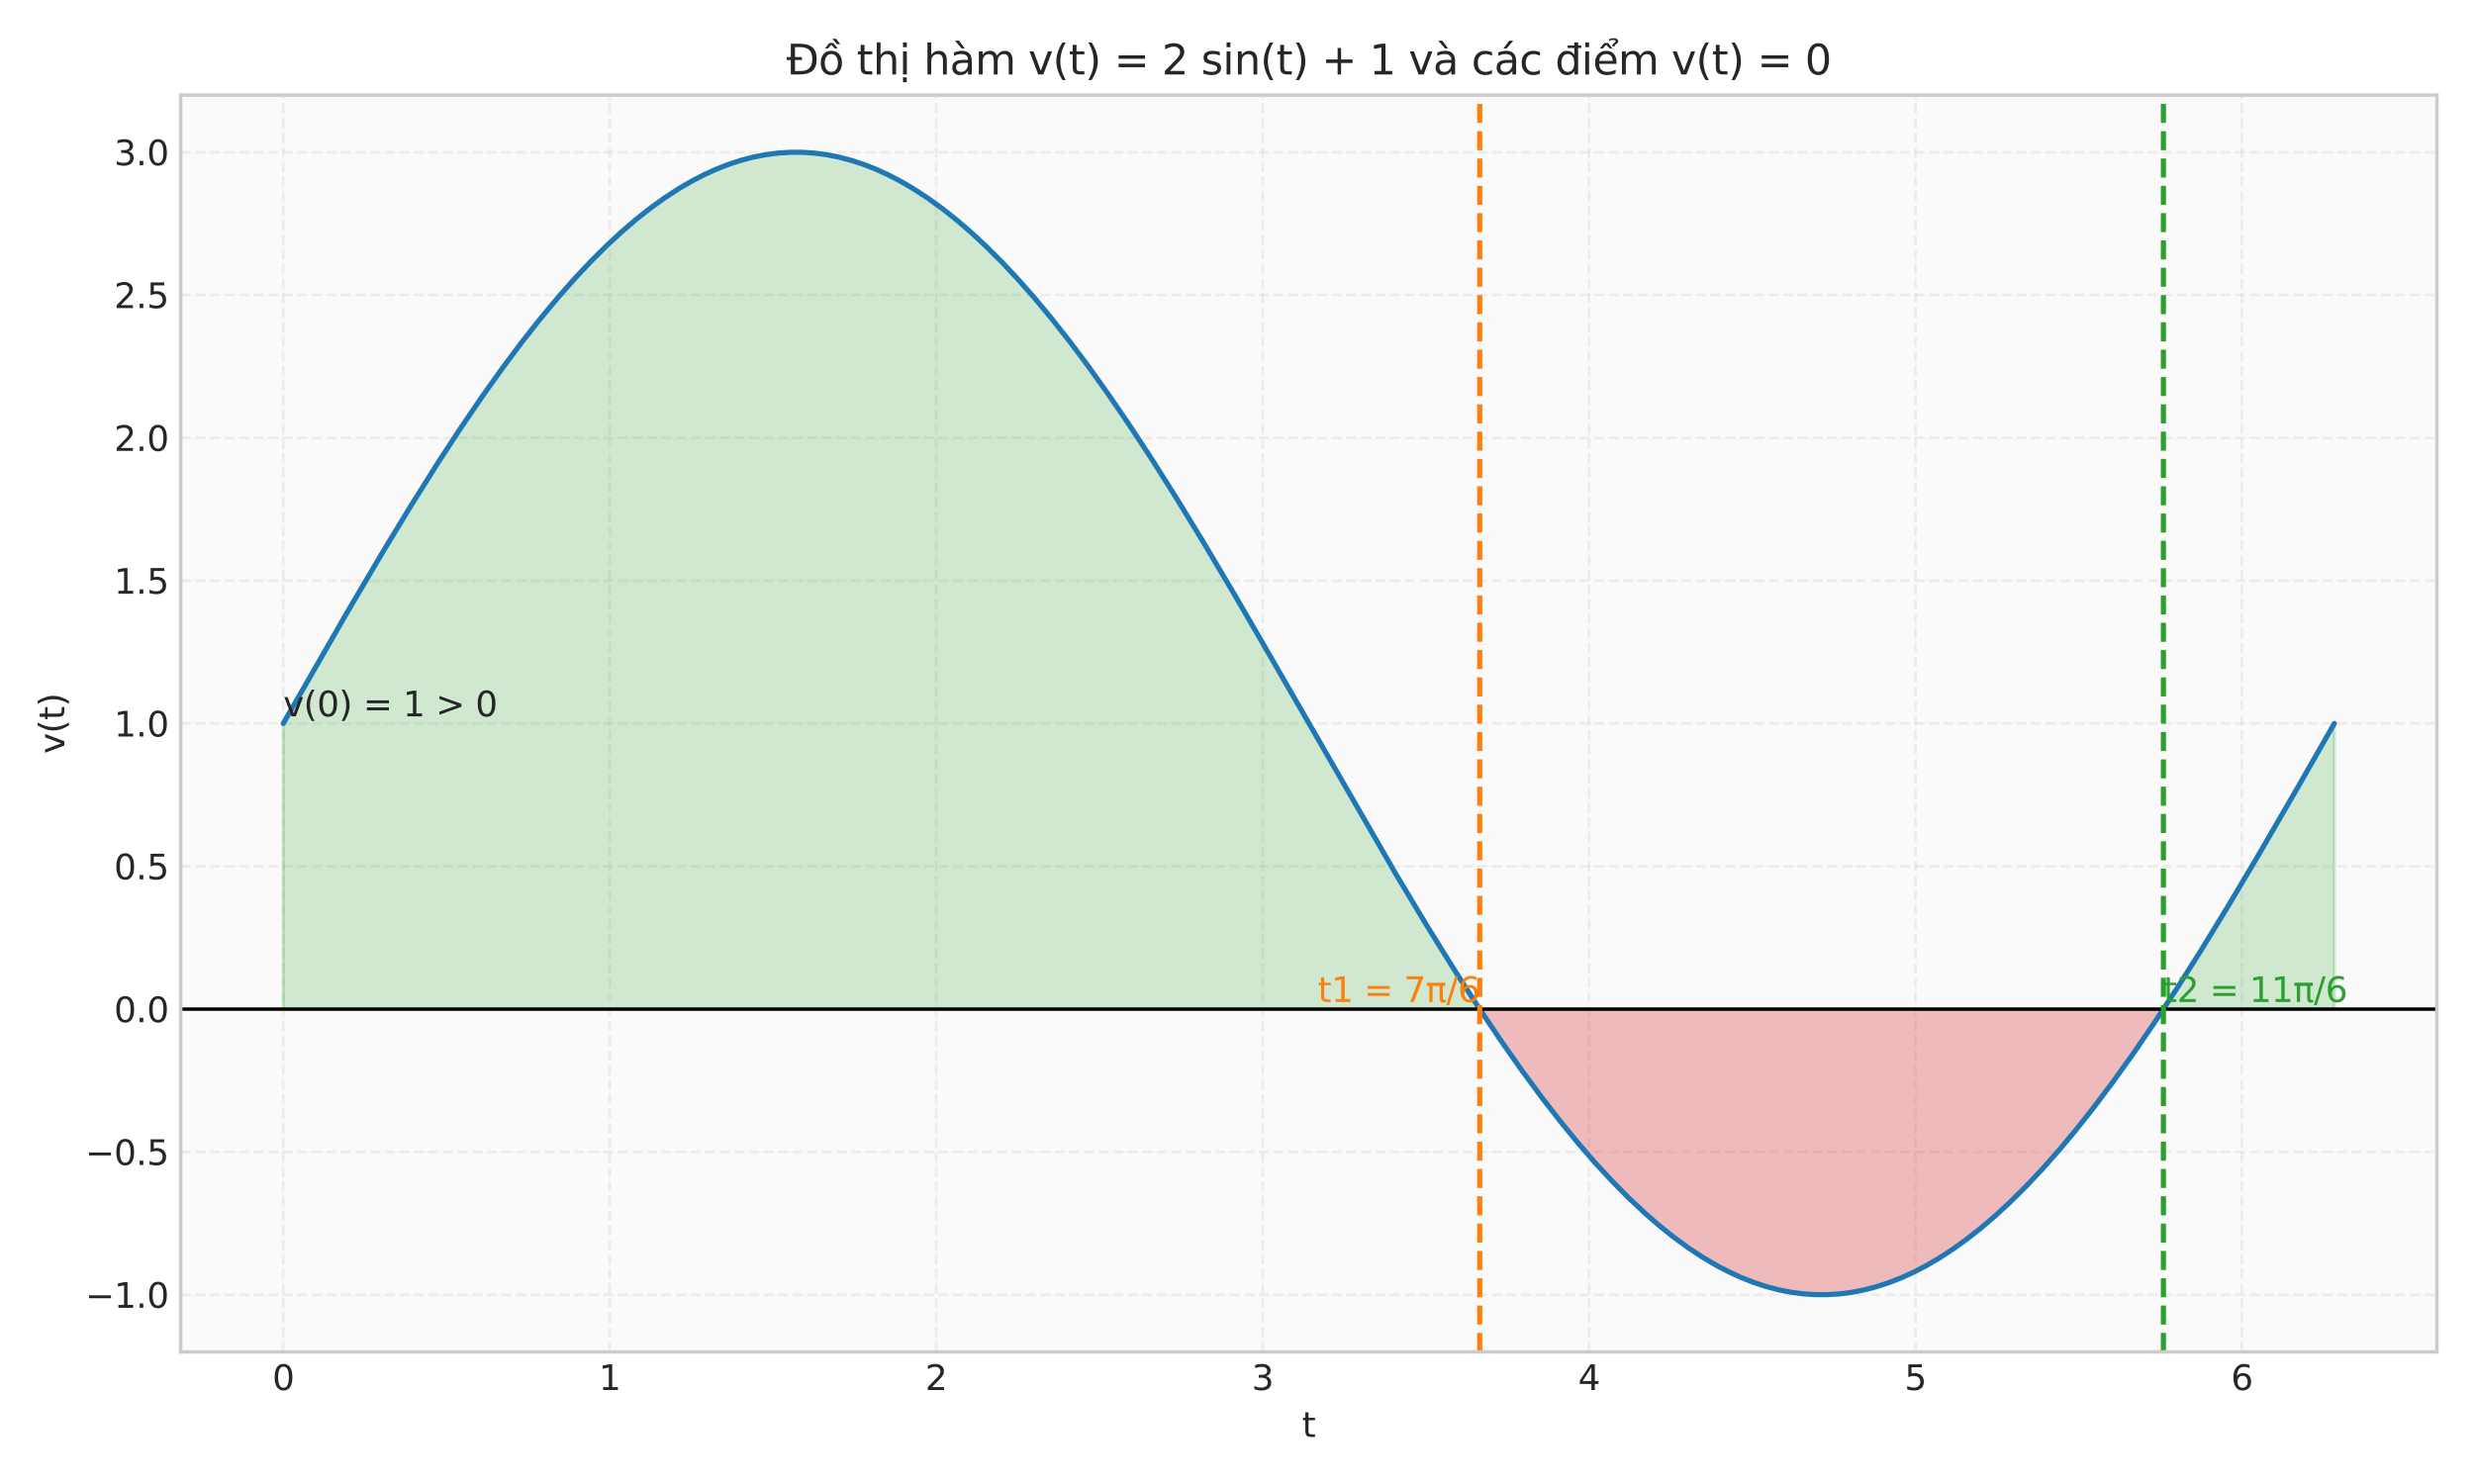 <?xml version="1.0" encoding="utf-8" standalone="no"?>
<!DOCTYPE svg PUBLIC "-//W3C//DTD SVG 1.1//EN"
  "http://www.w3.org/Graphics/SVG/1.1/DTD/svg11.dtd">
<svg xmlns:xlink="http://www.w3.org/1999/xlink" width="720pt" height="432pt" viewBox="0 0 720 432" xmlns="http://www.w3.org/2000/svg" version="1.1">
 <defs>
  <style type="text/css">*{stroke-linejoin: round; stroke-linecap: butt}</style>
 </defs>
 <g id="figure_1">
  <g id="patch_1">
   <path d="M 0 432 
L 720 432 
L 720 0 
L 0 0 
z
" style="fill: #ffffff"/>
  </g>
  <g id="axes_1">
   <g id="patch_2">
    <path d="M 52.59 393.54 
L 709.2 393.54 
L 709.2 27.679 
L 52.59 27.679 
z
" style="fill: #fafafa"/>
   </g>
   <g id="matplotlib.axis_1">
    <g id="xtick_1">
     <g id="line2d_1">
      <path d="M 82.436 393.54 
L 82.436 27.679 
" clip-path="url(#pfaaf371701)" style="fill: none; stroke-dasharray: 2.96,1.28; stroke-dashoffset: 0; stroke: #cccccc; stroke-opacity: 0.3; stroke-width: 0.8"/>
     </g>
     <g id="line2d_2"/>
     <g id="text_1">
      <!-- 0 -->
      <g style="fill: #262626" transform="translate(79.255 404.638) scale(0.1 -0.1)">
       <defs>
        <path id="DejaVuSans-30" d="M 2034 4250 
Q 1547 4250 1301 3770 
Q 1056 3291 1056 2328 
Q 1056 1369 1301 889 
Q 1547 409 2034 409 
Q 2525 409 2770 889 
Q 3016 1369 3016 2328 
Q 3016 3291 2770 3770 
Q 2525 4250 2034 4250 
z
M 2034 4750 
Q 2819 4750 3233 4129 
Q 3647 3509 3647 2328 
Q 3647 1150 3233 529 
Q 2819 -91 2034 -91 
Q 1250 -91 836 529 
Q 422 1150 422 2328 
Q 422 3509 836 4129 
Q 1250 4750 2034 4750 
z
" transform="scale(0.016)"/>
       </defs>
       <use xlink:href="#DejaVuSans-30"/>
      </g>
     </g>
    </g>
    <g id="xtick_2">
     <g id="line2d_3">
      <path d="M 177.438 393.54 
L 177.438 27.679 
" clip-path="url(#pfaaf371701)" style="fill: none; stroke-dasharray: 2.96,1.28; stroke-dashoffset: 0; stroke: #cccccc; stroke-opacity: 0.3; stroke-width: 0.8"/>
     </g>
     <g id="line2d_4"/>
     <g id="text_2">
      <!-- 1 -->
      <g style="fill: #262626" transform="translate(174.257 404.638) scale(0.1 -0.1)">
       <defs>
        <path id="DejaVuSans-31" d="M 794 531 
L 1825 531 
L 1825 4091 
L 703 3866 
L 703 4441 
L 1819 4666 
L 2450 4666 
L 2450 531 
L 3481 531 
L 3481 0 
L 794 0 
L 794 531 
z
" transform="scale(0.016)"/>
       </defs>
       <use xlink:href="#DejaVuSans-31"/>
      </g>
     </g>
    </g>
    <g id="xtick_3">
     <g id="line2d_5">
      <path d="M 272.441 393.54 
L 272.441 27.679 
" clip-path="url(#pfaaf371701)" style="fill: none; stroke-dasharray: 2.96,1.28; stroke-dashoffset: 0; stroke: #cccccc; stroke-opacity: 0.3; stroke-width: 0.8"/>
     </g>
     <g id="line2d_6"/>
     <g id="text_3">
      <!-- 2 -->
      <g style="fill: #262626" transform="translate(269.26 404.638) scale(0.1 -0.1)">
       <defs>
        <path id="DejaVuSans-32" d="M 1228 531 
L 3431 531 
L 3431 0 
L 469 0 
L 469 531 
Q 828 903 1448 1529 
Q 2069 2156 2228 2338 
Q 2531 2678 2651 2914 
Q 2772 3150 2772 3378 
Q 2772 3750 2511 3984 
Q 2250 4219 1831 4219 
Q 1534 4219 1204 4116 
Q 875 4013 500 3803 
L 500 4441 
Q 881 4594 1212 4672 
Q 1544 4750 1819 4750 
Q 2544 4750 2975 4387 
Q 3406 4025 3406 3419 
Q 3406 3131 3298 2873 
Q 3191 2616 2906 2266 
Q 2828 2175 2409 1742 
Q 1991 1309 1228 531 
z
" transform="scale(0.016)"/>
       </defs>
       <use xlink:href="#DejaVuSans-32"/>
      </g>
     </g>
    </g>
    <g id="xtick_4">
     <g id="line2d_7">
      <path d="M 367.443 393.54 
L 367.443 27.679 
" clip-path="url(#pfaaf371701)" style="fill: none; stroke-dasharray: 2.96,1.28; stroke-dashoffset: 0; stroke: #cccccc; stroke-opacity: 0.3; stroke-width: 0.8"/>
     </g>
     <g id="line2d_8"/>
     <g id="text_4">
      <!-- 3 -->
      <g style="fill: #262626" transform="translate(364.262 404.638) scale(0.1 -0.1)">
       <defs>
        <path id="DejaVuSans-33" d="M 2597 2516 
Q 3050 2419 3304 2112 
Q 3559 1806 3559 1356 
Q 3559 666 3084 287 
Q 2609 -91 1734 -91 
Q 1441 -91 1130 -33 
Q 819 25 488 141 
L 488 750 
Q 750 597 1062 519 
Q 1375 441 1716 441 
Q 2309 441 2620 675 
Q 2931 909 2931 1356 
Q 2931 1769 2642 2001 
Q 2353 2234 1838 2234 
L 1294 2234 
L 1294 2753 
L 1863 2753 
Q 2328 2753 2575 2939 
Q 2822 3125 2822 3475 
Q 2822 3834 2567 4026 
Q 2313 4219 1838 4219 
Q 1578 4219 1281 4162 
Q 984 4106 628 3988 
L 628 4550 
Q 988 4650 1302 4700 
Q 1616 4750 1894 4750 
Q 2613 4750 3031 4423 
Q 3450 4097 3450 3541 
Q 3450 3153 3228 2886 
Q 3006 2619 2597 2516 
z
" transform="scale(0.016)"/>
       </defs>
       <use xlink:href="#DejaVuSans-33"/>
      </g>
     </g>
    </g>
    <g id="xtick_5">
     <g id="line2d_9">
      <path d="M 462.446 393.54 
L 462.446 27.679 
" clip-path="url(#pfaaf371701)" style="fill: none; stroke-dasharray: 2.96,1.28; stroke-dashoffset: 0; stroke: #cccccc; stroke-opacity: 0.3; stroke-width: 0.8"/>
     </g>
     <g id="line2d_10"/>
     <g id="text_5">
      <!-- 4 -->
      <g style="fill: #262626" transform="translate(459.265 404.638) scale(0.1 -0.1)">
       <defs>
        <path id="DejaVuSans-34" d="M 2419 4116 
L 825 1625 
L 2419 1625 
L 2419 4116 
z
M 2253 4666 
L 3047 4666 
L 3047 1625 
L 3713 1625 
L 3713 1100 
L 3047 1100 
L 3047 0 
L 2419 0 
L 2419 1100 
L 313 1100 
L 313 1709 
L 2253 4666 
z
" transform="scale(0.016)"/>
       </defs>
       <use xlink:href="#DejaVuSans-34"/>
      </g>
     </g>
    </g>
    <g id="xtick_6">
     <g id="line2d_11">
      <path d="M 557.448 393.54 
L 557.448 27.679 
" clip-path="url(#pfaaf371701)" style="fill: none; stroke-dasharray: 2.96,1.28; stroke-dashoffset: 0; stroke: #cccccc; stroke-opacity: 0.3; stroke-width: 0.8"/>
     </g>
     <g id="line2d_12"/>
     <g id="text_6">
      <!-- 5 -->
      <g style="fill: #262626" transform="translate(554.267 404.638) scale(0.1 -0.1)">
       <defs>
        <path id="DejaVuSans-35" d="M 691 4666 
L 3169 4666 
L 3169 4134 
L 1269 4134 
L 1269 2991 
Q 1406 3038 1543 3061 
Q 1681 3084 1819 3084 
Q 2600 3084 3056 2656 
Q 3513 2228 3513 1497 
Q 3513 744 3044 326 
Q 2575 -91 1722 -91 
Q 1428 -91 1123 -41 
Q 819 9 494 109 
L 494 744 
Q 775 591 1075 516 
Q 1375 441 1709 441 
Q 2250 441 2565 725 
Q 2881 1009 2881 1497 
Q 2881 1984 2565 2268 
Q 2250 2553 1709 2553 
Q 1456 2553 1204 2497 
Q 953 2441 691 2322 
L 691 4666 
z
" transform="scale(0.016)"/>
       </defs>
       <use xlink:href="#DejaVuSans-35"/>
      </g>
     </g>
    </g>
    <g id="xtick_7">
     <g id="line2d_13">
      <path d="M 652.451 393.54 
L 652.451 27.679 
" clip-path="url(#pfaaf371701)" style="fill: none; stroke-dasharray: 2.96,1.28; stroke-dashoffset: 0; stroke: #cccccc; stroke-opacity: 0.3; stroke-width: 0.8"/>
     </g>
     <g id="line2d_14"/>
     <g id="text_7">
      <!-- 6 -->
      <g style="fill: #262626" transform="translate(649.27 404.638) scale(0.1 -0.1)">
       <defs>
        <path id="DejaVuSans-36" d="M 2113 2584 
Q 1688 2584 1439 2293 
Q 1191 2003 1191 1497 
Q 1191 994 1439 701 
Q 1688 409 2113 409 
Q 2538 409 2786 701 
Q 3034 994 3034 1497 
Q 3034 2003 2786 2293 
Q 2538 2584 2113 2584 
z
M 3366 4563 
L 3366 3988 
Q 3128 4100 2886 4159 
Q 2644 4219 2406 4219 
Q 1781 4219 1451 3797 
Q 1122 3375 1075 2522 
Q 1259 2794 1537 2939 
Q 1816 3084 2150 3084 
Q 2853 3084 3261 2657 
Q 3669 2231 3669 1497 
Q 3669 778 3244 343 
Q 2819 -91 2113 -91 
Q 1303 -91 875 529 
Q 447 1150 447 2328 
Q 447 3434 972 4092 
Q 1497 4750 2381 4750 
Q 2619 4750 2861 4703 
Q 3103 4656 3366 4563 
z
" transform="scale(0.016)"/>
       </defs>
       <use xlink:href="#DejaVuSans-36"/>
      </g>
     </g>
    </g>
    <g id="text_8">
     <!-- t -->
     <g style="fill: #262626" transform="translate(378.935 418.317) scale(0.1 -0.1)">
      <defs>
       <path id="DejaVuSans-74" d="M 1172 4494 
L 1172 3500 
L 2356 3500 
L 2356 3053 
L 1172 3053 
L 1172 1153 
Q 1172 725 1289 603 
Q 1406 481 1766 481 
L 2356 481 
L 2356 0 
L 1766 0 
Q 1100 0 847 248 
Q 594 497 594 1153 
L 594 3053 
L 172 3053 
L 172 3500 
L 594 3500 
L 594 4494 
L 1172 4494 
z
" transform="scale(0.016)"/>
      </defs>
      <use xlink:href="#DejaVuSans-74"/>
     </g>
    </g>
   </g>
   <g id="matplotlib.axis_2">
    <g id="ytick_1">
     <g id="line2d_15">
      <path d="M 52.59 376.91 
L 709.2 376.91 
" clip-path="url(#pfaaf371701)" style="fill: none; stroke-dasharray: 2.96,1.28; stroke-dashoffset: 0; stroke: #cccccc; stroke-opacity: 0.3; stroke-width: 0.8"/>
     </g>
     <g id="line2d_16"/>
     <g id="text_9">
      <!-- −1.0 -->
      <g style="fill: #262626" transform="translate(24.807 380.709) scale(0.1 -0.1)">
       <defs>
        <path id="DejaVuSans-2212" d="M 678 2272 
L 4684 2272 
L 4684 1741 
L 678 1741 
L 678 2272 
z
" transform="scale(0.016)"/>
        <path id="DejaVuSans-2e" d="M 684 794 
L 1344 794 
L 1344 0 
L 684 0 
L 684 794 
z
" transform="scale(0.016)"/>
       </defs>
       <use xlink:href="#DejaVuSans-2212"/>
       <use xlink:href="#DejaVuSans-31" transform="translate(83.789 0)"/>
       <use xlink:href="#DejaVuSans-2e" transform="translate(147.412 0)"/>
       <use xlink:href="#DejaVuSans-30" transform="translate(179.199 0)"/>
      </g>
     </g>
    </g>
    <g id="ytick_2">
     <g id="line2d_17">
      <path d="M 52.59 335.335 
L 709.2 335.335 
" clip-path="url(#pfaaf371701)" style="fill: none; stroke-dasharray: 2.96,1.28; stroke-dashoffset: 0; stroke: #cccccc; stroke-opacity: 0.3; stroke-width: 0.8"/>
     </g>
     <g id="line2d_18"/>
     <g id="text_10">
      <!-- −0.5 -->
      <g style="fill: #262626" transform="translate(24.807 339.134) scale(0.1 -0.1)">
       <use xlink:href="#DejaVuSans-2212"/>
       <use xlink:href="#DejaVuSans-30" transform="translate(83.789 0)"/>
       <use xlink:href="#DejaVuSans-2e" transform="translate(147.412 0)"/>
       <use xlink:href="#DejaVuSans-35" transform="translate(179.199 0)"/>
      </g>
     </g>
    </g>
    <g id="ytick_3">
     <g id="line2d_19">
      <path d="M 52.59 293.76 
L 709.2 293.76 
" clip-path="url(#pfaaf371701)" style="fill: none; stroke-dasharray: 2.96,1.28; stroke-dashoffset: 0; stroke: #cccccc; stroke-opacity: 0.3; stroke-width: 0.8"/>
     </g>
     <g id="line2d_20"/>
     <g id="text_11">
      <!-- 0.0 -->
      <g style="fill: #262626" transform="translate(33.187 297.559) scale(0.1 -0.1)">
       <use xlink:href="#DejaVuSans-30"/>
       <use xlink:href="#DejaVuSans-2e" transform="translate(63.623 0)"/>
       <use xlink:href="#DejaVuSans-30" transform="translate(95.41 0)"/>
      </g>
     </g>
    </g>
    <g id="ytick_4">
     <g id="line2d_21">
      <path d="M 52.59 252.185 
L 709.2 252.185 
" clip-path="url(#pfaaf371701)" style="fill: none; stroke-dasharray: 2.96,1.28; stroke-dashoffset: 0; stroke: #cccccc; stroke-opacity: 0.3; stroke-width: 0.8"/>
     </g>
     <g id="line2d_22"/>
     <g id="text_12">
      <!-- 0.5 -->
      <g style="fill: #262626" transform="translate(33.187 255.984) scale(0.1 -0.1)">
       <use xlink:href="#DejaVuSans-30"/>
       <use xlink:href="#DejaVuSans-2e" transform="translate(63.623 0)"/>
       <use xlink:href="#DejaVuSans-35" transform="translate(95.41 0)"/>
      </g>
     </g>
    </g>
    <g id="ytick_5">
     <g id="line2d_23">
      <path d="M 52.59 210.609 
L 709.2 210.609 
" clip-path="url(#pfaaf371701)" style="fill: none; stroke-dasharray: 2.96,1.28; stroke-dashoffset: 0; stroke: #cccccc; stroke-opacity: 0.3; stroke-width: 0.8"/>
     </g>
     <g id="line2d_24"/>
     <g id="text_13">
      <!-- 1.0 -->
      <g style="fill: #262626" transform="translate(33.187 214.409) scale(0.1 -0.1)">
       <use xlink:href="#DejaVuSans-31"/>
       <use xlink:href="#DejaVuSans-2e" transform="translate(63.623 0)"/>
       <use xlink:href="#DejaVuSans-30" transform="translate(95.41 0)"/>
      </g>
     </g>
    </g>
    <g id="ytick_6">
     <g id="line2d_25">
      <path d="M 52.59 169.034 
L 709.2 169.034 
" clip-path="url(#pfaaf371701)" style="fill: none; stroke-dasharray: 2.96,1.28; stroke-dashoffset: 0; stroke: #cccccc; stroke-opacity: 0.3; stroke-width: 0.8"/>
     </g>
     <g id="line2d_26"/>
     <g id="text_14">
      <!-- 1.5 -->
      <g style="fill: #262626" transform="translate(33.187 172.833) scale(0.1 -0.1)">
       <use xlink:href="#DejaVuSans-31"/>
       <use xlink:href="#DejaVuSans-2e" transform="translate(63.623 0)"/>
       <use xlink:href="#DejaVuSans-35" transform="translate(95.41 0)"/>
      </g>
     </g>
    </g>
    <g id="ytick_7">
     <g id="line2d_27">
      <path d="M 52.59 127.459 
L 709.2 127.459 
" clip-path="url(#pfaaf371701)" style="fill: none; stroke-dasharray: 2.96,1.28; stroke-dashoffset: 0; stroke: #cccccc; stroke-opacity: 0.3; stroke-width: 0.8"/>
     </g>
     <g id="line2d_28"/>
     <g id="text_15">
      <!-- 2.0 -->
      <g style="fill: #262626" transform="translate(33.187 131.258) scale(0.1 -0.1)">
       <use xlink:href="#DejaVuSans-32"/>
       <use xlink:href="#DejaVuSans-2e" transform="translate(63.623 0)"/>
       <use xlink:href="#DejaVuSans-30" transform="translate(95.41 0)"/>
      </g>
     </g>
    </g>
    <g id="ytick_8">
     <g id="line2d_29">
      <path d="M 52.59 85.884 
L 709.2 85.884 
" clip-path="url(#pfaaf371701)" style="fill: none; stroke-dasharray: 2.96,1.28; stroke-dashoffset: 0; stroke: #cccccc; stroke-opacity: 0.3; stroke-width: 0.8"/>
     </g>
     <g id="line2d_30"/>
     <g id="text_16">
      <!-- 2.5 -->
      <g style="fill: #262626" transform="translate(33.187 89.683) scale(0.1 -0.1)">
       <use xlink:href="#DejaVuSans-32"/>
       <use xlink:href="#DejaVuSans-2e" transform="translate(63.623 0)"/>
       <use xlink:href="#DejaVuSans-35" transform="translate(95.41 0)"/>
      </g>
     </g>
    </g>
    <g id="ytick_9">
     <g id="line2d_31">
      <path d="M 52.59 44.309 
L 709.2 44.309 
" clip-path="url(#pfaaf371701)" style="fill: none; stroke-dasharray: 2.96,1.28; stroke-dashoffset: 0; stroke: #cccccc; stroke-opacity: 0.3; stroke-width: 0.8"/>
     </g>
     <g id="line2d_32"/>
     <g id="text_17">
      <!-- 3.0 -->
      <g style="fill: #262626" transform="translate(33.187 48.108) scale(0.1 -0.1)">
       <use xlink:href="#DejaVuSans-33"/>
       <use xlink:href="#DejaVuSans-2e" transform="translate(63.623 0)"/>
       <use xlink:href="#DejaVuSans-30" transform="translate(95.41 0)"/>
      </g>
     </g>
    </g>
    <g id="text_18">
     <!-- v(t) -->
     <g style="fill: #262626" transform="translate(18.727 219.43) rotate(-90) scale(0.1 -0.1)">
      <defs>
       <path id="DejaVuSans-76" d="M 191 3500 
L 800 3500 
L 1894 563 
L 2988 3500 
L 3597 3500 
L 2284 0 
L 1503 0 
L 191 3500 
z
" transform="scale(0.016)"/>
       <path id="DejaVuSans-28" d="M 1984 4856 
Q 1566 4138 1362 3434 
Q 1159 2731 1159 2009 
Q 1159 1288 1364 580 
Q 1569 -128 1984 -844 
L 1484 -844 
Q 1016 -109 783 600 
Q 550 1309 550 2009 
Q 550 2706 781 3412 
Q 1013 4119 1484 4856 
L 1984 4856 
z
" transform="scale(0.016)"/>
       <path id="DejaVuSans-29" d="M 513 4856 
L 1013 4856 
Q 1481 4119 1714 3412 
Q 1947 2706 1947 2009 
Q 1947 1309 1714 600 
Q 1481 -109 1013 -844 
L 513 -844 
Q 928 -128 1133 580 
Q 1338 1288 1338 2009 
Q 1338 2731 1133 3434 
Q 928 4138 513 4856 
z
" transform="scale(0.016)"/>
      </defs>
      <use xlink:href="#DejaVuSans-76"/>
      <use xlink:href="#DejaVuSans-28" transform="translate(59.18 0)"/>
      <use xlink:href="#DejaVuSans-74" transform="translate(98.193 0)"/>
      <use xlink:href="#DejaVuSans-29" transform="translate(137.402 0)"/>
     </g>
    </g>
   </g>
   <g id="FillBetweenPolyCollection_1">
    <defs>
     <path id="mccc6dbced0" d="M 430.788 -138.24 
L 430.788 -138.014 
L 431.385 -137.111 
L 431.983 -136.211 
L 432.58 -135.314 
L 433.178 -134.421 
L 433.775 -133.531 
L 434.373 -132.645 
L 434.97 -131.762 
L 435.568 -130.883 
L 436.165 -130.007 
L 436.763 -129.135 
L 437.36 -128.266 
L 437.958 -127.402 
L 438.555 -126.541 
L 439.153 -125.683 
L 439.75 -124.83 
L 440.348 -123.98 
L 440.945 -123.134 
L 441.543 -122.293 
L 442.14 -121.455 
L 442.738 -120.621 
L 443.335 -119.79 
L 443.933 -118.964 
L 444.53 -118.142 
L 445.128 -117.325 
L 445.725 -116.511 
L 446.323 -115.701 
L 446.92 -114.896 
L 447.518 -114.094 
L 448.116 -113.297 
L 448.713 -112.505 
L 449.311 -111.716 
L 449.908 -110.932 
L 450.506 -110.153 
L 451.103 -109.377 
L 451.701 -108.606 
L 452.298 -107.84 
L 452.896 -107.078 
L 453.493 -106.321 
L 454.091 -105.568 
L 454.688 -104.82 
L 455.286 -104.076 
L 455.883 -103.337 
L 456.481 -102.603 
L 457.078 -101.873 
L 457.676 -101.148 
L 458.273 -100.428 
L 458.871 -99.712 
L 459.468 -99.002 
L 460.066 -98.296 
L 460.663 -97.595 
L 461.261 -96.899 
L 461.858 -96.208 
L 462.456 -95.522 
L 463.053 -94.841 
L 463.651 -94.165 
L 464.248 -93.494 
L 464.846 -92.828 
L 465.443 -92.167 
L 466.041 -91.511 
L 466.639 -90.861 
L 467.236 -90.215 
L 467.834 -89.575 
L 468.431 -88.94 
L 469.029 -88.31 
L 469.626 -87.685 
L 470.224 -87.066 
L 470.821 -86.452 
L 471.419 -85.843 
L 472.016 -85.24 
L 472.614 -84.642 
L 473.211 -84.05 
L 473.809 -83.463 
L 474.406 -82.881 
L 475.004 -82.305 
L 475.601 -81.734 
L 476.199 -81.169 
L 476.796 -80.61 
L 477.394 -80.056 
L 477.991 -79.507 
L 478.589 -78.964 
L 479.186 -78.427 
L 479.784 -77.896 
L 480.381 -77.37 
L 480.979 -76.85 
L 481.576 -76.335 
L 482.174 -75.827 
L 482.771 -75.324 
L 483.369 -74.827 
L 483.966 -74.335 
L 484.564 -73.85 
L 485.161 -73.37 
L 485.759 -72.896 
L 486.357 -72.428 
L 486.954 -71.966 
L 487.552 -71.51 
L 488.149 -71.06 
L 488.747 -70.616 
L 489.344 -70.177 
L 489.942 -69.745 
L 490.539 -69.319 
L 491.137 -68.898 
L 491.734 -68.484 
L 492.332 -68.076 
L 492.929 -67.674 
L 493.527 -67.278 
L 494.124 -66.888 
L 494.722 -66.504 
L 495.319 -66.126 
L 495.917 -65.755 
L 496.514 -65.389 
L 497.112 -65.03 
L 497.709 -64.677 
L 498.307 -64.33 
L 498.904 -63.989 
L 499.502 -63.655 
L 500.099 -63.326 
L 500.697 -63.004 
L 501.294 -62.689 
L 501.892 -62.379 
L 502.489 -62.076 
L 503.087 -61.779 
L 503.684 -61.489 
L 504.282 -61.205 
L 504.88 -60.927 
L 505.477 -60.655 
L 506.075 -60.39 
L 506.672 -60.131 
L 507.27 -59.879 
L 507.867 -59.633 
L 508.465 -59.393 
L 509.062 -59.16 
L 509.66 -58.933 
L 510.257 -58.713 
L 510.855 -58.499 
L 511.452 -58.292 
L 512.05 -58.091 
L 512.647 -57.896 
L 513.245 -57.708 
L 513.842 -57.526 
L 514.44 -57.351 
L 515.037 -57.183 
L 515.635 -57.02 
L 516.232 -56.865 
L 516.83 -56.716 
L 517.427 -56.573 
L 518.025 -56.437 
L 518.622 -56.307 
L 519.22 -56.184 
L 519.817 -56.068 
L 520.415 -55.958 
L 521.012 -55.854 
L 521.61 -55.757 
L 522.207 -55.667 
L 522.805 -55.583 
L 523.402 -55.506 
L 524 -55.435 
L 524.598 -55.371 
L 525.195 -55.314 
L 525.793 -55.263 
L 526.39 -55.218 
L 526.988 -55.181 
L 527.585 -55.149 
L 528.183 -55.125 
L 528.78 -55.107 
L 529.378 -55.095 
L 529.975 -55.09 
L 530.573 -55.092 
L 531.17 -55.1 
L 531.768 -55.115 
L 532.365 -55.136 
L 532.963 -55.164 
L 533.56 -55.199 
L 534.158 -55.24 
L 534.755 -55.287 
L 535.353 -55.342 
L 535.95 -55.402 
L 536.548 -55.47 
L 537.145 -55.544 
L 537.743 -55.624 
L 538.34 -55.711 
L 538.938 -55.805 
L 539.535 -55.905 
L 540.133 -56.012 
L 540.73 -56.125 
L 541.328 -56.245 
L 541.925 -56.371 
L 542.523 -56.504 
L 543.121 -56.643 
L 543.718 -56.789 
L 544.316 -56.942 
L 544.913 -57.101 
L 545.511 -57.266 
L 546.108 -57.438 
L 546.706 -57.616 
L 547.303 -57.801 
L 547.901 -57.993 
L 548.498 -58.19 
L 549.096 -58.395 
L 549.693 -58.605 
L 550.291 -58.822 
L 550.888 -59.046 
L 551.486 -59.276 
L 552.083 -59.512 
L 552.681 -59.755 
L 553.278 -60.004 
L 553.876 -60.26 
L 554.473 -60.522 
L 555.071 -60.79 
L 555.668 -61.065 
L 556.266 -61.346 
L 556.863 -61.633 
L 557.461 -61.927 
L 558.058 -62.227 
L 558.656 -62.533 
L 559.253 -62.846 
L 559.851 -63.165 
L 560.448 -63.49 
L 561.046 -63.821 
L 561.643 -64.159 
L 562.241 -64.502 
L 562.839 -64.852 
L 563.436 -65.209 
L 564.034 -65.571 
L 564.631 -65.94 
L 565.229 -66.314 
L 565.826 -66.695 
L 566.424 -67.082 
L 567.021 -67.475 
L 567.619 -67.874 
L 568.216 -68.279 
L 568.814 -68.691 
L 569.411 -69.108 
L 570.009 -69.531 
L 570.606 -69.961 
L 571.204 -70.396 
L 571.801 -70.837 
L 572.399 -71.284 
L 572.996 -71.738 
L 573.594 -72.197 
L 574.191 -72.662 
L 574.789 -73.133 
L 575.386 -73.609 
L 575.984 -74.092 
L 576.581 -74.58 
L 577.179 -75.075 
L 577.776 -75.575 
L 578.374 -76.08 
L 578.971 -76.592 
L 579.569 -77.109 
L 580.166 -77.632 
L 580.764 -78.161 
L 581.362 -78.695 
L 581.959 -79.235 
L 582.557 -79.781 
L 583.154 -80.332 
L 583.752 -80.889 
L 584.349 -81.451 
L 584.947 -82.019 
L 585.544 -82.592 
L 586.142 -83.171 
L 586.739 -83.755 
L 587.337 -84.345 
L 587.934 -84.94 
L 588.532 -85.541 
L 589.129 -86.147 
L 589.727 -86.758 
L 590.324 -87.375 
L 590.922 -87.997 
L 591.519 -88.624 
L 592.117 -89.257 
L 592.714 -89.894 
L 593.312 -90.537 
L 593.909 -91.185 
L 594.507 -91.839 
L 595.104 -92.497 
L 595.702 -93.16 
L 596.299 -93.829 
L 596.897 -94.502 
L 597.494 -95.181 
L 598.092 -95.865 
L 598.689 -96.553 
L 599.287 -97.247 
L 599.885 -97.945 
L 600.482 -98.648 
L 601.08 -99.357 
L 601.677 -100.07 
L 602.275 -100.787 
L 602.872 -101.51 
L 603.47 -102.237 
L 604.067 -102.969 
L 604.665 -103.706 
L 605.262 -104.447 
L 605.86 -105.193 
L 606.457 -105.944 
L 607.055 -106.699 
L 607.652 -107.458 
L 608.25 -108.223 
L 608.847 -108.991 
L 609.445 -109.764 
L 610.042 -110.542 
L 610.64 -111.324 
L 611.237 -112.11 
L 611.835 -112.901 
L 612.432 -113.695 
L 613.03 -114.495 
L 613.627 -115.298 
L 614.225 -116.105 
L 614.822 -116.917 
L 615.42 -117.733 
L 616.017 -118.553 
L 616.615 -119.377 
L 617.212 -120.205 
L 617.81 -121.037 
L 618.407 -121.873 
L 619.005 -122.713 
L 619.603 -123.557 
L 620.2 -124.405 
L 620.798 -125.256 
L 621.395 -126.112 
L 621.993 -126.971 
L 622.59 -127.834 
L 623.188 -128.7 
L 623.785 -129.57 
L 624.383 -130.444 
L 624.98 -131.322 
L 625.578 -132.203 
L 626.175 -133.087 
L 626.773 -133.975 
L 627.37 -134.867 
L 627.968 -135.762 
L 628.565 -136.66 
L 629.163 -137.562 
L 629.163 -138.24 
L 629.163 -138.24 
L 628.565 -138.24 
L 627.968 -138.24 
L 627.37 -138.24 
L 626.773 -138.24 
L 626.175 -138.24 
L 625.578 -138.24 
L 624.98 -138.24 
L 624.383 -138.24 
L 623.785 -138.24 
L 623.188 -138.24 
L 622.59 -138.24 
L 621.993 -138.24 
L 621.395 -138.24 
L 620.798 -138.24 
L 620.2 -138.24 
L 619.603 -138.24 
L 619.005 -138.24 
L 618.407 -138.24 
L 617.81 -138.24 
L 617.212 -138.24 
L 616.615 -138.24 
L 616.017 -138.24 
L 615.42 -138.24 
L 614.822 -138.24 
L 614.225 -138.24 
L 613.627 -138.24 
L 613.03 -138.24 
L 612.432 -138.24 
L 611.835 -138.24 
L 611.237 -138.24 
L 610.64 -138.24 
L 610.042 -138.24 
L 609.445 -138.24 
L 608.847 -138.24 
L 608.25 -138.24 
L 607.652 -138.24 
L 607.055 -138.24 
L 606.457 -138.24 
L 605.86 -138.24 
L 605.262 -138.24 
L 604.665 -138.24 
L 604.067 -138.24 
L 603.47 -138.24 
L 602.872 -138.24 
L 602.275 -138.24 
L 601.677 -138.24 
L 601.08 -138.24 
L 600.482 -138.24 
L 599.885 -138.24 
L 599.287 -138.24 
L 598.689 -138.24 
L 598.092 -138.24 
L 597.494 -138.24 
L 596.897 -138.24 
L 596.299 -138.24 
L 595.702 -138.24 
L 595.104 -138.24 
L 594.507 -138.24 
L 593.909 -138.24 
L 593.312 -138.24 
L 592.714 -138.24 
L 592.117 -138.24 
L 591.519 -138.24 
L 590.922 -138.24 
L 590.324 -138.24 
L 589.727 -138.24 
L 589.129 -138.24 
L 588.532 -138.24 
L 587.934 -138.24 
L 587.337 -138.24 
L 586.739 -138.24 
L 586.142 -138.24 
L 585.544 -138.24 
L 584.947 -138.24 
L 584.349 -138.24 
L 583.752 -138.24 
L 583.154 -138.24 
L 582.557 -138.24 
L 581.959 -138.24 
L 581.362 -138.24 
L 580.764 -138.24 
L 580.166 -138.24 
L 579.569 -138.24 
L 578.971 -138.24 
L 578.374 -138.24 
L 577.776 -138.24 
L 577.179 -138.24 
L 576.581 -138.24 
L 575.984 -138.24 
L 575.386 -138.24 
L 574.789 -138.24 
L 574.191 -138.24 
L 573.594 -138.24 
L 572.996 -138.24 
L 572.399 -138.24 
L 571.801 -138.24 
L 571.204 -138.24 
L 570.606 -138.24 
L 570.009 -138.24 
L 569.411 -138.24 
L 568.814 -138.24 
L 568.216 -138.24 
L 567.619 -138.24 
L 567.021 -138.24 
L 566.424 -138.24 
L 565.826 -138.24 
L 565.229 -138.24 
L 564.631 -138.24 
L 564.034 -138.24 
L 563.436 -138.24 
L 562.839 -138.24 
L 562.241 -138.24 
L 561.643 -138.24 
L 561.046 -138.24 
L 560.448 -138.24 
L 559.851 -138.24 
L 559.253 -138.24 
L 558.656 -138.24 
L 558.058 -138.24 
L 557.461 -138.24 
L 556.863 -138.24 
L 556.266 -138.24 
L 555.668 -138.24 
L 555.071 -138.24 
L 554.473 -138.24 
L 553.876 -138.24 
L 553.278 -138.24 
L 552.681 -138.24 
L 552.083 -138.24 
L 551.486 -138.24 
L 550.888 -138.24 
L 550.291 -138.24 
L 549.693 -138.24 
L 549.096 -138.24 
L 548.498 -138.24 
L 547.901 -138.24 
L 547.303 -138.24 
L 546.706 -138.24 
L 546.108 -138.24 
L 545.511 -138.24 
L 544.913 -138.24 
L 544.316 -138.24 
L 543.718 -138.24 
L 543.121 -138.24 
L 542.523 -138.24 
L 541.925 -138.24 
L 541.328 -138.24 
L 540.73 -138.24 
L 540.133 -138.24 
L 539.535 -138.24 
L 538.938 -138.24 
L 538.34 -138.24 
L 537.743 -138.24 
L 537.145 -138.24 
L 536.548 -138.24 
L 535.95 -138.24 
L 535.353 -138.24 
L 534.755 -138.24 
L 534.158 -138.24 
L 533.56 -138.24 
L 532.963 -138.24 
L 532.365 -138.24 
L 531.768 -138.24 
L 531.17 -138.24 
L 530.573 -138.24 
L 529.975 -138.24 
L 529.378 -138.24 
L 528.78 -138.24 
L 528.183 -138.24 
L 527.585 -138.24 
L 526.988 -138.24 
L 526.39 -138.24 
L 525.793 -138.24 
L 525.195 -138.24 
L 524.598 -138.24 
L 524 -138.24 
L 523.402 -138.24 
L 522.805 -138.24 
L 522.207 -138.24 
L 521.61 -138.24 
L 521.012 -138.24 
L 520.415 -138.24 
L 519.817 -138.24 
L 519.22 -138.24 
L 518.622 -138.24 
L 518.025 -138.24 
L 517.427 -138.24 
L 516.83 -138.24 
L 516.232 -138.24 
L 515.635 -138.24 
L 515.037 -138.24 
L 514.44 -138.24 
L 513.842 -138.24 
L 513.245 -138.24 
L 512.647 -138.24 
L 512.05 -138.24 
L 511.452 -138.24 
L 510.855 -138.24 
L 510.257 -138.24 
L 509.66 -138.24 
L 509.062 -138.24 
L 508.465 -138.24 
L 507.867 -138.24 
L 507.27 -138.24 
L 506.672 -138.24 
L 506.075 -138.24 
L 505.477 -138.24 
L 504.88 -138.24 
L 504.282 -138.24 
L 503.684 -138.24 
L 503.087 -138.24 
L 502.489 -138.24 
L 501.892 -138.24 
L 501.294 -138.24 
L 500.697 -138.24 
L 500.099 -138.24 
L 499.502 -138.24 
L 498.904 -138.24 
L 498.307 -138.24 
L 497.709 -138.24 
L 497.112 -138.24 
L 496.514 -138.24 
L 495.917 -138.24 
L 495.319 -138.24 
L 494.722 -138.24 
L 494.124 -138.24 
L 493.527 -138.24 
L 492.929 -138.24 
L 492.332 -138.24 
L 491.734 -138.24 
L 491.137 -138.24 
L 490.539 -138.24 
L 489.942 -138.24 
L 489.344 -138.24 
L 488.747 -138.24 
L 488.149 -138.24 
L 487.552 -138.24 
L 486.954 -138.24 
L 486.357 -138.24 
L 485.759 -138.24 
L 485.161 -138.24 
L 484.564 -138.24 
L 483.966 -138.24 
L 483.369 -138.24 
L 482.771 -138.24 
L 482.174 -138.24 
L 481.576 -138.24 
L 480.979 -138.24 
L 480.381 -138.24 
L 479.784 -138.24 
L 479.186 -138.24 
L 478.589 -138.24 
L 477.991 -138.24 
L 477.394 -138.24 
L 476.796 -138.24 
L 476.199 -138.24 
L 475.601 -138.24 
L 475.004 -138.24 
L 474.406 -138.24 
L 473.809 -138.24 
L 473.211 -138.24 
L 472.614 -138.24 
L 472.016 -138.24 
L 471.419 -138.24 
L 470.821 -138.24 
L 470.224 -138.24 
L 469.626 -138.24 
L 469.029 -138.24 
L 468.431 -138.24 
L 467.834 -138.24 
L 467.236 -138.24 
L 466.639 -138.24 
L 466.041 -138.24 
L 465.443 -138.24 
L 464.846 -138.24 
L 464.248 -138.24 
L 463.651 -138.24 
L 463.053 -138.24 
L 462.456 -138.24 
L 461.858 -138.24 
L 461.261 -138.24 
L 460.663 -138.24 
L 460.066 -138.24 
L 459.468 -138.24 
L 458.871 -138.24 
L 458.273 -138.24 
L 457.676 -138.24 
L 457.078 -138.24 
L 456.481 -138.24 
L 455.883 -138.24 
L 455.286 -138.24 
L 454.688 -138.24 
L 454.091 -138.24 
L 453.493 -138.24 
L 452.896 -138.24 
L 452.298 -138.24 
L 451.701 -138.24 
L 451.103 -138.24 
L 450.506 -138.24 
L 449.908 -138.24 
L 449.311 -138.24 
L 448.713 -138.24 
L 448.116 -138.24 
L 447.518 -138.24 
L 446.92 -138.24 
L 446.323 -138.24 
L 445.725 -138.24 
L 445.128 -138.24 
L 444.53 -138.24 
L 443.933 -138.24 
L 443.335 -138.24 
L 442.738 -138.24 
L 442.14 -138.24 
L 441.543 -138.24 
L 440.945 -138.24 
L 440.348 -138.24 
L 439.75 -138.24 
L 439.153 -138.24 
L 438.555 -138.24 
L 437.958 -138.24 
L 437.36 -138.24 
L 436.763 -138.24 
L 436.165 -138.24 
L 435.568 -138.24 
L 434.97 -138.24 
L 434.373 -138.24 
L 433.775 -138.24 
L 433.178 -138.24 
L 432.58 -138.24 
L 431.983 -138.24 
L 431.385 -138.24 
L 430.788 -138.24 
z
" style="stroke: #d62728; stroke-opacity: 0.3"/>
    </defs>
    <g clip-path="url(#pfaaf371701)">
     <use xlink:href="#mccc6dbced0" x="0" y="432" style="fill: #d62728; fill-opacity: 0.3; stroke: #d62728; stroke-opacity: 0.3"/>
    </g>
   </g>
   <g id="FillBetweenPolyCollection_2">
    <path d="M 82.436 293.76 
L 82.436 210.609 
L 83.033 209.563 
L 83.631 208.518 
L 84.228 207.472 
L 84.826 206.426 
L 85.423 205.381 
L 86.021 204.335 
L 86.619 203.29 
L 87.216 202.245 
L 87.814 201.201 
L 88.411 200.157 
L 89.009 199.113 
L 89.606 198.07 
L 90.204 197.027 
L 90.801 195.985 
L 91.399 194.943 
L 91.996 193.902 
L 92.594 192.862 
L 93.191 191.823 
L 93.789 190.784 
L 94.386 189.746 
L 94.984 188.708 
L 95.581 187.672 
L 96.179 186.636 
L 96.776 185.602 
L 97.374 184.568 
L 97.971 183.536 
L 98.569 182.504 
L 99.166 181.474 
L 99.764 180.445 
L 100.361 179.417 
L 100.959 178.39 
L 101.556 177.365 
L 102.154 176.34 
L 102.751 175.318 
L 103.349 174.296 
L 103.946 173.276 
L 104.544 172.258 
L 105.142 171.241 
L 105.739 170.225 
L 106.337 169.212 
L 106.934 168.199 
L 107.532 167.189 
L 108.129 166.18 
L 108.727 165.173 
L 109.324 164.168 
L 109.922 163.164 
L 110.519 162.163 
L 111.117 161.163 
L 111.714 160.166 
L 112.312 159.17 
L 112.909 158.176 
L 113.507 157.185 
L 114.104 156.195 
L 114.702 155.208 
L 115.299 154.223 
L 115.897 153.24 
L 116.494 152.259 
L 117.092 151.281 
L 117.689 150.305 
L 118.287 149.332 
L 118.884 148.361 
L 119.482 147.392 
L 120.079 146.426 
L 120.677 145.462 
L 121.274 144.501 
L 121.872 143.543 
L 122.469 142.587 
L 123.067 141.634 
L 123.664 140.683 
L 124.262 139.736 
L 124.86 138.791 
L 125.457 137.849 
L 126.055 136.91 
L 126.652 135.974 
L 127.25 135.041 
L 127.847 134.11 
L 128.445 133.183 
L 129.042 132.259 
L 129.64 131.338 
L 130.237 130.42 
L 130.835 129.505 
L 131.432 128.594 
L 132.03 127.686 
L 132.627 126.781 
L 133.225 125.879 
L 133.822 124.981 
L 134.42 124.086 
L 135.017 123.194 
L 135.615 122.306 
L 136.212 121.421 
L 136.81 120.54 
L 137.407 119.663 
L 138.005 118.789 
L 138.602 117.919 
L 139.2 117.052 
L 139.797 116.189 
L 140.395 115.33 
L 140.992 114.475 
L 141.59 113.623 
L 142.187 112.776 
L 142.785 111.932 
L 143.383 111.092 
L 143.98 110.256 
L 144.578 109.424 
L 145.175 108.596 
L 145.773 107.772 
L 146.37 106.952 
L 146.968 106.136 
L 147.565 105.324 
L 148.163 104.517 
L 148.76 103.713 
L 149.358 102.914 
L 149.955 102.119 
L 150.553 101.329 
L 151.15 100.543 
L 151.748 99.761 
L 152.345 98.983 
L 152.943 98.21 
L 153.54 97.441 
L 154.138 96.677 
L 154.735 95.918 
L 155.333 95.162 
L 155.93 94.412 
L 156.528 93.666 
L 157.125 92.925 
L 157.723 92.188 
L 158.32 91.456 
L 158.918 90.729 
L 159.515 90.006 
L 160.113 89.288 
L 160.71 88.575 
L 161.308 87.867 
L 161.905 87.164 
L 162.503 86.465 
L 163.101 85.772 
L 163.698 85.083 
L 164.296 84.4 
L 164.893 83.721 
L 165.491 83.048 
L 166.088 82.379 
L 166.686 81.716 
L 167.283 81.057 
L 167.881 80.404 
L 168.478 79.756 
L 169.076 79.113 
L 169.673 78.475 
L 170.271 77.843 
L 170.868 77.216 
L 171.466 76.594 
L 172.063 75.977 
L 172.661 75.366 
L 173.258 74.76 
L 173.856 74.159 
L 174.453 73.564 
L 175.051 72.974 
L 175.648 72.39 
L 176.246 71.811 
L 176.843 71.238 
L 177.441 70.67 
L 178.038 70.107 
L 178.636 69.551 
L 179.233 68.999 
L 179.831 68.454 
L 180.428 67.914 
L 181.026 67.38 
L 181.624 66.851 
L 182.221 66.328 
L 182.819 65.811 
L 183.416 65.299 
L 184.014 64.793 
L 184.611 64.293 
L 185.209 63.799 
L 185.806 63.311 
L 186.404 62.828 
L 187.001 62.351 
L 187.599 61.88 
L 188.196 61.415 
L 188.794 60.956 
L 189.391 60.503 
L 189.989 60.056 
L 190.586 59.615 
L 191.184 59.179 
L 191.781 58.75 
L 192.379 58.327 
L 192.976 57.909 
L 193.574 57.498 
L 194.171 57.093 
L 194.769 56.694 
L 195.366 56.301 
L 195.964 55.914 
L 196.561 55.533 
L 197.159 55.158 
L 197.756 54.79 
L 198.354 54.427 
L 198.951 54.071 
L 199.549 53.721 
L 200.147 53.377 
L 200.744 53.04 
L 201.342 52.709 
L 201.939 52.383 
L 202.537 52.065 
L 203.134 51.752 
L 203.732 51.446 
L 204.329 51.146 
L 204.927 50.852 
L 205.524 50.565 
L 206.122 50.284 
L 206.719 50.009 
L 207.317 49.741 
L 207.914 49.479 
L 208.512 49.223 
L 209.109 48.974 
L 209.707 48.731 
L 210.304 48.495 
L 210.902 48.265 
L 211.499 48.041 
L 212.097 47.824 
L 212.694 47.613 
L 213.292 47.409 
L 213.889 47.211 
L 214.487 47.02 
L 215.084 46.835 
L 215.682 46.657 
L 216.279 46.485 
L 216.877 46.319 
L 217.474 46.16 
L 218.072 46.008 
L 218.669 45.862 
L 219.267 45.723 
L 219.865 45.59 
L 220.462 45.464 
L 221.06 45.344 
L 221.657 45.231 
L 222.255 45.124 
L 222.852 45.024 
L 223.45 44.93 
L 224.047 44.843 
L 224.645 44.763 
L 225.242 44.689 
L 225.84 44.621 
L 226.437 44.56 
L 227.035 44.506 
L 227.632 44.458 
L 228.23 44.417 
L 228.827 44.383 
L 229.425 44.355 
L 230.022 44.333 
L 230.62 44.319 
L 231.217 44.31 
L 231.815 44.309 
L 232.412 44.314 
L 233.01 44.325 
L 233.607 44.343 
L 234.205 44.368 
L 234.802 44.399 
L 235.4 44.437 
L 235.997 44.481 
L 236.595 44.532 
L 237.192 44.59 
L 237.79 44.654 
L 238.388 44.725 
L 238.985 44.802 
L 239.583 44.886 
L 240.18 44.976 
L 240.778 45.073 
L 241.375 45.176 
L 241.973 45.286 
L 242.57 45.403 
L 243.168 45.526 
L 243.765 45.656 
L 244.363 45.792 
L 244.96 45.934 
L 245.558 46.083 
L 246.155 46.239 
L 246.753 46.401 
L 247.35 46.57 
L 247.948 46.745 
L 248.545 46.927 
L 249.143 47.115 
L 249.74 47.309 
L 250.338 47.51 
L 250.935 47.718 
L 251.533 47.932 
L 252.13 48.152 
L 252.728 48.379 
L 253.325 48.612 
L 253.923 48.852 
L 254.52 49.098 
L 255.118 49.35 
L 255.715 49.609 
L 256.313 49.874 
L 256.91 50.146 
L 257.508 50.423 
L 258.106 50.708 
L 258.703 50.998 
L 259.301 51.295 
L 259.898 51.598 
L 260.496 51.908 
L 261.093 52.223 
L 261.691 52.545 
L 262.288 52.873 
L 262.886 53.208 
L 263.483 53.549 
L 264.081 53.895 
L 264.678 54.249 
L 265.276 54.608 
L 265.873 54.973 
L 266.471 55.345 
L 267.068 55.723 
L 267.666 56.106 
L 268.263 56.496 
L 268.861 56.893 
L 269.458 57.295 
L 270.056 57.703 
L 270.653 58.117 
L 271.251 58.538 
L 271.848 58.964 
L 272.446 59.396 
L 273.043 59.834 
L 273.641 60.279 
L 274.238 60.729 
L 274.836 61.185 
L 275.433 61.647 
L 276.031 62.115 
L 276.629 62.589 
L 277.226 63.069 
L 277.824 63.554 
L 278.421 64.045 
L 279.019 64.543 
L 279.616 65.045 
L 280.214 65.554 
L 280.811 66.069 
L 281.409 66.589 
L 282.006 67.114 
L 282.604 67.646 
L 283.201 68.183 
L 283.799 68.726 
L 284.396 69.274 
L 284.994 69.828 
L 285.591 70.388 
L 286.189 70.953 
L 286.786 71.524 
L 287.384 72.1 
L 287.981 72.681 
L 288.579 73.268 
L 289.176 73.861 
L 289.774 74.459 
L 290.371 75.062 
L 290.969 75.671 
L 291.566 76.285 
L 292.164 76.904 
L 292.761 77.529 
L 293.359 78.158 
L 293.956 78.794 
L 294.554 79.434 
L 295.151 80.079 
L 295.749 80.73 
L 296.347 81.386 
L 296.944 82.047 
L 297.542 82.713 
L 298.139 83.384 
L 298.737 84.06 
L 299.334 84.741 
L 299.932 85.427 
L 300.529 86.118 
L 301.127 86.814 
L 301.724 87.515 
L 302.322 88.221 
L 302.919 88.931 
L 303.517 89.647 
L 304.114 90.367 
L 304.712 91.092 
L 305.309 91.821 
L 305.907 92.556 
L 306.504 93.295 
L 307.102 94.038 
L 307.699 94.787 
L 308.297 95.539 
L 308.894 96.297 
L 309.492 97.059 
L 310.089 97.825 
L 310.687 98.596 
L 311.284 99.371 
L 311.882 100.151 
L 312.479 100.935 
L 313.077 101.723 
L 313.674 102.516 
L 314.272 103.313 
L 314.87 104.114 
L 315.467 104.92 
L 316.065 105.73 
L 316.662 106.543 
L 317.26 107.361 
L 317.857 108.183 
L 318.455 109.009 
L 319.052 109.839 
L 319.65 110.673 
L 320.247 111.511 
L 320.845 112.353 
L 321.442 113.199 
L 322.04 114.049 
L 322.637 114.902 
L 323.235 115.759 
L 323.832 116.62 
L 324.43 117.485 
L 325.027 118.354 
L 325.625 119.226 
L 326.222 120.101 
L 326.82 120.981 
L 327.417 121.863 
L 328.015 122.75 
L 328.612 123.639 
L 329.21 124.533 
L 329.807 125.429 
L 330.405 126.329 
L 331.002 127.233 
L 331.6 128.139 
L 332.197 129.049 
L 332.795 129.962 
L 333.393 130.879 
L 333.99 131.798 
L 334.588 132.721 
L 335.185 133.646 
L 335.783 134.575 
L 336.38 135.507 
L 336.978 136.441 
L 337.575 137.379 
L 338.173 138.32 
L 338.77 139.263 
L 339.368 140.209 
L 339.965 141.158 
L 340.563 142.11 
L 341.16 143.064 
L 341.758 144.021 
L 342.355 144.981 
L 342.953 145.944 
L 343.55 146.908 
L 344.148 147.876 
L 344.745 148.846 
L 345.343 149.818 
L 345.94 150.793 
L 346.538 151.77 
L 347.135 152.749 
L 347.733 153.731 
L 348.33 154.715 
L 348.928 155.701 
L 349.525 156.69 
L 350.123 157.68 
L 350.72 158.673 
L 351.318 159.667 
L 351.915 160.664 
L 352.513 161.663 
L 353.111 162.663 
L 353.708 163.666 
L 354.306 164.67 
L 354.903 165.676 
L 355.501 166.684 
L 356.098 167.694 
L 356.696 168.705 
L 357.293 169.718 
L 357.891 170.733 
L 358.488 171.749 
L 359.086 172.767 
L 359.683 173.786 
L 360.281 174.807 
L 360.878 175.829 
L 361.476 176.852 
L 362.073 177.877 
L 362.671 178.903 
L 363.268 179.931 
L 363.866 180.959 
L 364.463 181.989 
L 365.061 183.02 
L 365.658 184.052 
L 366.256 185.085 
L 366.853 186.119 
L 367.451 187.154 
L 368.048 188.19 
L 368.646 189.227 
L 369.243 190.265 
L 369.841 191.303 
L 370.438 192.342 
L 371.036 193.382 
L 371.634 194.423 
L 372.231 195.464 
L 372.829 196.506 
L 373.426 197.549 
L 374.024 198.591 
L 374.621 199.635 
L 375.219 200.679 
L 375.816 201.723 
L 376.414 202.768 
L 377.011 203.813 
L 377.609 204.858 
L 378.206 205.903 
L 378.804 206.949 
L 379.401 207.995 
L 379.999 209.04 
L 380.596 210.086 
L 381.194 211.132 
L 381.791 212.178 
L 382.389 213.224 
L 382.986 214.27 
L 383.584 215.315 
L 384.181 216.361 
L 384.779 217.406 
L 385.376 218.451 
L 385.974 219.496 
L 386.571 220.54 
L 387.169 221.584 
L 387.766 222.627 
L 388.364 223.67 
L 388.961 224.713 
L 389.559 225.755 
L 390.156 226.796 
L 390.754 227.836 
L 391.352 228.876 
L 391.949 229.916 
L 392.547 230.954 
L 393.144 231.992 
L 393.742 233.029 
L 394.339 234.065 
L 394.937 235.1 
L 395.534 236.134 
L 396.132 237.167 
L 396.729 238.199 
L 397.327 239.23 
L 397.924 240.259 
L 398.522 241.288 
L 399.119 242.315 
L 399.717 243.342 
L 400.314 244.366 
L 400.912 245.39 
L 401.509 246.412 
L 402.107 247.433 
L 402.704 248.452 
L 403.302 249.47 
L 403.899 250.486 
L 404.497 251.501 
L 405.094 252.514 
L 405.692 253.525 
L 406.289 254.535 
L 406.887 255.542 
L 407.484 256.549 
L 408.082 257.553 
L 408.679 258.555 
L 409.277 259.556 
L 409.875 260.555 
L 410.472 261.551 
L 411.07 262.546 
L 411.667 263.539 
L 412.265 264.529 
L 412.862 265.517 
L 413.46 266.504 
L 414.057 267.488 
L 414.655 268.469 
L 415.252 269.449 
L 415.85 270.426 
L 416.447 271.401 
L 417.045 272.373 
L 417.642 273.343 
L 418.24 274.31 
L 418.837 275.275 
L 419.435 276.238 
L 420.032 277.197 
L 420.63 278.154 
L 421.227 279.109 
L 421.825 280.061 
L 422.422 281.01 
L 423.02 281.956 
L 423.617 282.899 
L 424.215 283.84 
L 424.812 284.777 
L 425.41 285.712 
L 426.007 286.644 
L 426.605 287.572 
L 427.202 288.498 
L 427.8 289.421 
L 428.397 290.34 
L 428.995 291.256 
L 429.593 292.17 
L 430.19 293.079 
L 430.19 293.76 
L 430.19 293.76 
L 429.593 293.76 
L 428.995 293.76 
L 428.397 293.76 
L 427.8 293.76 
L 427.202 293.76 
L 426.605 293.76 
L 426.007 293.76 
L 425.41 293.76 
L 424.812 293.76 
L 424.215 293.76 
L 423.617 293.76 
L 423.02 293.76 
L 422.422 293.76 
L 421.825 293.76 
L 421.227 293.76 
L 420.63 293.76 
L 420.032 293.76 
L 419.435 293.76 
L 418.837 293.76 
L 418.24 293.76 
L 417.642 293.76 
L 417.045 293.76 
L 416.447 293.76 
L 415.85 293.76 
L 415.252 293.76 
L 414.655 293.76 
L 414.057 293.76 
L 413.46 293.76 
L 412.862 293.76 
L 412.265 293.76 
L 411.667 293.76 
L 411.07 293.76 
L 410.472 293.76 
L 409.875 293.76 
L 409.277 293.76 
L 408.679 293.76 
L 408.082 293.76 
L 407.484 293.76 
L 406.887 293.76 
L 406.289 293.76 
L 405.692 293.76 
L 405.094 293.76 
L 404.497 293.76 
L 403.899 293.76 
L 403.302 293.76 
L 402.704 293.76 
L 402.107 293.76 
L 401.509 293.76 
L 400.912 293.76 
L 400.314 293.76 
L 399.717 293.76 
L 399.119 293.76 
L 398.522 293.76 
L 397.924 293.76 
L 397.327 293.76 
L 396.729 293.76 
L 396.132 293.76 
L 395.534 293.76 
L 394.937 293.76 
L 394.339 293.76 
L 393.742 293.76 
L 393.144 293.76 
L 392.547 293.76 
L 391.949 293.76 
L 391.352 293.76 
L 390.754 293.76 
L 390.156 293.76 
L 389.559 293.76 
L 388.961 293.76 
L 388.364 293.76 
L 387.766 293.76 
L 387.169 293.76 
L 386.571 293.76 
L 385.974 293.76 
L 385.376 293.76 
L 384.779 293.76 
L 384.181 293.76 
L 383.584 293.76 
L 382.986 293.76 
L 382.389 293.76 
L 381.791 293.76 
L 381.194 293.76 
L 380.596 293.76 
L 379.999 293.76 
L 379.401 293.76 
L 378.804 293.76 
L 378.206 293.76 
L 377.609 293.76 
L 377.011 293.76 
L 376.414 293.76 
L 375.816 293.76 
L 375.219 293.76 
L 374.621 293.76 
L 374.024 293.76 
L 373.426 293.76 
L 372.829 293.76 
L 372.231 293.76 
L 371.634 293.76 
L 371.036 293.76 
L 370.438 293.76 
L 369.841 293.76 
L 369.243 293.76 
L 368.646 293.76 
L 368.048 293.76 
L 367.451 293.76 
L 366.853 293.76 
L 366.256 293.76 
L 365.658 293.76 
L 365.061 293.76 
L 364.463 293.76 
L 363.866 293.76 
L 363.268 293.76 
L 362.671 293.76 
L 362.073 293.76 
L 361.476 293.76 
L 360.878 293.76 
L 360.281 293.76 
L 359.683 293.76 
L 359.086 293.76 
L 358.488 293.76 
L 357.891 293.76 
L 357.293 293.76 
L 356.696 293.76 
L 356.098 293.76 
L 355.501 293.76 
L 354.903 293.76 
L 354.306 293.76 
L 353.708 293.76 
L 353.111 293.76 
L 352.513 293.76 
L 351.915 293.76 
L 351.318 293.76 
L 350.72 293.76 
L 350.123 293.76 
L 349.525 293.76 
L 348.928 293.76 
L 348.33 293.76 
L 347.733 293.76 
L 347.135 293.76 
L 346.538 293.76 
L 345.94 293.76 
L 345.343 293.76 
L 344.745 293.76 
L 344.148 293.76 
L 343.55 293.76 
L 342.953 293.76 
L 342.355 293.76 
L 341.758 293.76 
L 341.16 293.76 
L 340.563 293.76 
L 339.965 293.76 
L 339.368 293.76 
L 338.77 293.76 
L 338.173 293.76 
L 337.575 293.76 
L 336.978 293.76 
L 336.38 293.76 
L 335.783 293.76 
L 335.185 293.76 
L 334.588 293.76 
L 333.99 293.76 
L 333.393 293.76 
L 332.795 293.76 
L 332.197 293.76 
L 331.6 293.76 
L 331.002 293.76 
L 330.405 293.76 
L 329.807 293.76 
L 329.21 293.76 
L 328.612 293.76 
L 328.015 293.76 
L 327.417 293.76 
L 326.82 293.76 
L 326.222 293.76 
L 325.625 293.76 
L 325.027 293.76 
L 324.43 293.76 
L 323.832 293.76 
L 323.235 293.76 
L 322.637 293.76 
L 322.04 293.76 
L 321.442 293.76 
L 320.845 293.76 
L 320.247 293.76 
L 319.65 293.76 
L 319.052 293.76 
L 318.455 293.76 
L 317.857 293.76 
L 317.26 293.76 
L 316.662 293.76 
L 316.065 293.76 
L 315.467 293.76 
L 314.87 293.76 
L 314.272 293.76 
L 313.674 293.76 
L 313.077 293.76 
L 312.479 293.76 
L 311.882 293.76 
L 311.284 293.76 
L 310.687 293.76 
L 310.089 293.76 
L 309.492 293.76 
L 308.894 293.76 
L 308.297 293.76 
L 307.699 293.76 
L 307.102 293.76 
L 306.504 293.76 
L 305.907 293.76 
L 305.309 293.76 
L 304.712 293.76 
L 304.114 293.76 
L 303.517 293.76 
L 302.919 293.76 
L 302.322 293.76 
L 301.724 293.76 
L 301.127 293.76 
L 300.529 293.76 
L 299.932 293.76 
L 299.334 293.76 
L 298.737 293.76 
L 298.139 293.76 
L 297.542 293.76 
L 296.944 293.76 
L 296.347 293.76 
L 295.749 293.76 
L 295.151 293.76 
L 294.554 293.76 
L 293.956 293.76 
L 293.359 293.76 
L 292.761 293.76 
L 292.164 293.76 
L 291.566 293.76 
L 290.969 293.76 
L 290.371 293.76 
L 289.774 293.76 
L 289.176 293.76 
L 288.579 293.76 
L 287.981 293.76 
L 287.384 293.76 
L 286.786 293.76 
L 286.189 293.76 
L 285.591 293.76 
L 284.994 293.76 
L 284.396 293.76 
L 283.799 293.76 
L 283.201 293.76 
L 282.604 293.76 
L 282.006 293.76 
L 281.409 293.76 
L 280.811 293.76 
L 280.214 293.76 
L 279.616 293.76 
L 279.019 293.76 
L 278.421 293.76 
L 277.824 293.76 
L 277.226 293.76 
L 276.629 293.76 
L 276.031 293.76 
L 275.433 293.76 
L 274.836 293.76 
L 274.238 293.76 
L 273.641 293.76 
L 273.043 293.76 
L 272.446 293.76 
L 271.848 293.76 
L 271.251 293.76 
L 270.653 293.76 
L 270.056 293.76 
L 269.458 293.76 
L 268.861 293.76 
L 268.263 293.76 
L 267.666 293.76 
L 267.068 293.76 
L 266.471 293.76 
L 265.873 293.76 
L 265.276 293.76 
L 264.678 293.76 
L 264.081 293.76 
L 263.483 293.76 
L 262.886 293.76 
L 262.288 293.76 
L 261.691 293.76 
L 261.093 293.76 
L 260.496 293.76 
L 259.898 293.76 
L 259.301 293.76 
L 258.703 293.76 
L 258.106 293.76 
L 257.508 293.76 
L 256.91 293.76 
L 256.313 293.76 
L 255.715 293.76 
L 255.118 293.76 
L 254.52 293.76 
L 253.923 293.76 
L 253.325 293.76 
L 252.728 293.76 
L 252.13 293.76 
L 251.533 293.76 
L 250.935 293.76 
L 250.338 293.76 
L 249.74 293.76 
L 249.143 293.76 
L 248.545 293.76 
L 247.948 293.76 
L 247.35 293.76 
L 246.753 293.76 
L 246.155 293.76 
L 245.558 293.76 
L 244.96 293.76 
L 244.363 293.76 
L 243.765 293.76 
L 243.168 293.76 
L 242.57 293.76 
L 241.973 293.76 
L 241.375 293.76 
L 240.778 293.76 
L 240.18 293.76 
L 239.583 293.76 
L 238.985 293.76 
L 238.388 293.76 
L 237.79 293.76 
L 237.192 293.76 
L 236.595 293.76 
L 235.997 293.76 
L 235.4 293.76 
L 234.802 293.76 
L 234.205 293.76 
L 233.607 293.76 
L 233.01 293.76 
L 232.412 293.76 
L 231.815 293.76 
L 231.217 293.76 
L 230.62 293.76 
L 230.022 293.76 
L 229.425 293.76 
L 228.827 293.76 
L 228.23 293.76 
L 227.632 293.76 
L 227.035 293.76 
L 226.437 293.76 
L 225.84 293.76 
L 225.242 293.76 
L 224.645 293.76 
L 224.047 293.76 
L 223.45 293.76 
L 222.852 293.76 
L 222.255 293.76 
L 221.657 293.76 
L 221.06 293.76 
L 220.462 293.76 
L 219.865 293.76 
L 219.267 293.76 
L 218.669 293.76 
L 218.072 293.76 
L 217.474 293.76 
L 216.877 293.76 
L 216.279 293.76 
L 215.682 293.76 
L 215.084 293.76 
L 214.487 293.76 
L 213.889 293.76 
L 213.292 293.76 
L 212.694 293.76 
L 212.097 293.76 
L 211.499 293.76 
L 210.902 293.76 
L 210.304 293.76 
L 209.707 293.76 
L 209.109 293.76 
L 208.512 293.76 
L 207.914 293.76 
L 207.317 293.76 
L 206.719 293.76 
L 206.122 293.76 
L 205.524 293.76 
L 204.927 293.76 
L 204.329 293.76 
L 203.732 293.76 
L 203.134 293.76 
L 202.537 293.76 
L 201.939 293.76 
L 201.342 293.76 
L 200.744 293.76 
L 200.147 293.76 
L 199.549 293.76 
L 198.951 293.76 
L 198.354 293.76 
L 197.756 293.76 
L 197.159 293.76 
L 196.561 293.76 
L 195.964 293.76 
L 195.366 293.76 
L 194.769 293.76 
L 194.171 293.76 
L 193.574 293.76 
L 192.976 293.76 
L 192.379 293.76 
L 191.781 293.76 
L 191.184 293.76 
L 190.586 293.76 
L 189.989 293.76 
L 189.391 293.76 
L 188.794 293.76 
L 188.196 293.76 
L 187.599 293.76 
L 187.001 293.76 
L 186.404 293.76 
L 185.806 293.76 
L 185.209 293.76 
L 184.611 293.76 
L 184.014 293.76 
L 183.416 293.76 
L 182.819 293.76 
L 182.221 293.76 
L 181.624 293.76 
L 181.026 293.76 
L 180.428 293.76 
L 179.831 293.76 
L 179.233 293.76 
L 178.636 293.76 
L 178.038 293.76 
L 177.441 293.76 
L 176.843 293.76 
L 176.246 293.76 
L 175.648 293.76 
L 175.051 293.76 
L 174.453 293.76 
L 173.856 293.76 
L 173.258 293.76 
L 172.661 293.76 
L 172.063 293.76 
L 171.466 293.76 
L 170.868 293.76 
L 170.271 293.76 
L 169.673 293.76 
L 169.076 293.76 
L 168.478 293.76 
L 167.881 293.76 
L 167.283 293.76 
L 166.686 293.76 
L 166.088 293.76 
L 165.491 293.76 
L 164.893 293.76 
L 164.296 293.76 
L 163.698 293.76 
L 163.101 293.76 
L 162.503 293.76 
L 161.905 293.76 
L 161.308 293.76 
L 160.71 293.76 
L 160.113 293.76 
L 159.515 293.76 
L 158.918 293.76 
L 158.32 293.76 
L 157.723 293.76 
L 157.125 293.76 
L 156.528 293.76 
L 155.93 293.76 
L 155.333 293.76 
L 154.735 293.76 
L 154.138 293.76 
L 153.54 293.76 
L 152.943 293.76 
L 152.345 293.76 
L 151.748 293.76 
L 151.15 293.76 
L 150.553 293.76 
L 149.955 293.76 
L 149.358 293.76 
L 148.76 293.76 
L 148.163 293.76 
L 147.565 293.76 
L 146.968 293.76 
L 146.37 293.76 
L 145.773 293.76 
L 145.175 293.76 
L 144.578 293.76 
L 143.98 293.76 
L 143.383 293.76 
L 142.785 293.76 
L 142.187 293.76 
L 141.59 293.76 
L 140.992 293.76 
L 140.395 293.76 
L 139.797 293.76 
L 139.2 293.76 
L 138.602 293.76 
L 138.005 293.76 
L 137.407 293.76 
L 136.81 293.76 
L 136.212 293.76 
L 135.615 293.76 
L 135.017 293.76 
L 134.42 293.76 
L 133.822 293.76 
L 133.225 293.76 
L 132.627 293.76 
L 132.03 293.76 
L 131.432 293.76 
L 130.835 293.76 
L 130.237 293.76 
L 129.64 293.76 
L 129.042 293.76 
L 128.445 293.76 
L 127.847 293.76 
L 127.25 293.76 
L 126.652 293.76 
L 126.055 293.76 
L 125.457 293.76 
L 124.86 293.76 
L 124.262 293.76 
L 123.664 293.76 
L 123.067 293.76 
L 122.469 293.76 
L 121.872 293.76 
L 121.274 293.76 
L 120.677 293.76 
L 120.079 293.76 
L 119.482 293.76 
L 118.884 293.76 
L 118.287 293.76 
L 117.689 293.76 
L 117.092 293.76 
L 116.494 293.76 
L 115.897 293.76 
L 115.299 293.76 
L 114.702 293.76 
L 114.104 293.76 
L 113.507 293.76 
L 112.909 293.76 
L 112.312 293.76 
L 111.714 293.76 
L 111.117 293.76 
L 110.519 293.76 
L 109.922 293.76 
L 109.324 293.76 
L 108.727 293.76 
L 108.129 293.76 
L 107.532 293.76 
L 106.934 293.76 
L 106.337 293.76 
L 105.739 293.76 
L 105.142 293.76 
L 104.544 293.76 
L 103.946 293.76 
L 103.349 293.76 
L 102.751 293.76 
L 102.154 293.76 
L 101.556 293.76 
L 100.959 293.76 
L 100.361 293.76 
L 99.764 293.76 
L 99.166 293.76 
L 98.569 293.76 
L 97.971 293.76 
L 97.374 293.76 
L 96.776 293.76 
L 96.179 293.76 
L 95.581 293.76 
L 94.984 293.76 
L 94.386 293.76 
L 93.789 293.76 
L 93.191 293.76 
L 92.594 293.76 
L 91.996 293.76 
L 91.399 293.76 
L 90.801 293.76 
L 90.204 293.76 
L 89.606 293.76 
L 89.009 293.76 
L 88.411 293.76 
L 87.814 293.76 
L 87.216 293.76 
L 86.619 293.76 
L 86.021 293.76 
L 85.423 293.76 
L 84.826 293.76 
L 84.228 293.76 
L 83.631 293.76 
L 83.033 293.76 
L 82.436 293.76 
z
" clip-path="url(#pfaaf371701)" style="fill: #2ca02c; fill-opacity: 0.2; stroke: #2ca02c; stroke-opacity: 0.2"/>
    <path d="M 629.76 293.76 
L 629.76 293.533 
L 630.358 292.625 
L 630.955 291.713 
L 631.553 290.799 
L 632.15 289.881 
L 632.748 288.96 
L 633.345 288.036 
L 633.943 287.108 
L 634.54 286.178 
L 635.138 285.245 
L 635.735 284.309 
L 636.333 283.37 
L 636.93 282.428 
L 637.528 281.483 
L 638.126 280.535 
L 638.723 279.585 
L 639.321 278.632 
L 639.918 277.676 
L 640.516 276.718 
L 641.113 275.757 
L 641.711 274.793 
L 642.308 273.827 
L 642.906 272.858 
L 643.503 271.887 
L 644.101 270.914 
L 644.698 269.938 
L 645.296 268.959 
L 645.893 267.979 
L 646.491 266.996 
L 647.088 266.011 
L 647.686 265.023 
L 648.283 264.034 
L 648.881 263.043 
L 649.478 262.049 
L 650.076 261.053 
L 650.673 260.056 
L 651.271 259.056 
L 651.868 258.054 
L 652.466 257.051 
L 653.063 256.046 
L 653.661 255.039 
L 654.258 254.03 
L 654.856 253.019 
L 655.453 252.007 
L 656.051 250.993 
L 656.648 249.978 
L 657.246 248.961 
L 657.844 247.942 
L 658.441 246.922 
L 659.039 245.901 
L 659.636 244.878 
L 660.234 243.854 
L 660.831 242.829 
L 661.429 241.802 
L 662.026 240.774 
L 662.624 239.745 
L 663.221 238.714 
L 663.819 237.683 
L 664.416 236.65 
L 665.014 235.617 
L 665.611 234.582 
L 666.209 233.547 
L 666.806 232.51 
L 667.404 231.473 
L 668.001 230.435 
L 668.599 229.396 
L 669.196 228.357 
L 669.794 227.316 
L 670.391 226.275 
L 670.989 225.234 
L 671.586 224.192 
L 672.184 223.149 
L 672.781 222.106 
L 673.379 221.062 
L 673.976 220.018 
L 674.574 218.973 
L 675.171 217.929 
L 675.769 216.884 
L 676.367 215.838 
L 676.964 214.793 
L 677.562 213.747 
L 678.159 212.701 
L 678.757 211.655 
L 679.354 210.609 
L 679.354 293.76 
L 679.354 293.76 
L 678.757 293.76 
L 678.159 293.76 
L 677.562 293.76 
L 676.964 293.76 
L 676.367 293.76 
L 675.769 293.76 
L 675.171 293.76 
L 674.574 293.76 
L 673.976 293.76 
L 673.379 293.76 
L 672.781 293.76 
L 672.184 293.76 
L 671.586 293.76 
L 670.989 293.76 
L 670.391 293.76 
L 669.794 293.76 
L 669.196 293.76 
L 668.599 293.76 
L 668.001 293.76 
L 667.404 293.76 
L 666.806 293.76 
L 666.209 293.76 
L 665.611 293.76 
L 665.014 293.76 
L 664.416 293.76 
L 663.819 293.76 
L 663.221 293.76 
L 662.624 293.76 
L 662.026 293.76 
L 661.429 293.76 
L 660.831 293.76 
L 660.234 293.76 
L 659.636 293.76 
L 659.039 293.76 
L 658.441 293.76 
L 657.844 293.76 
L 657.246 293.76 
L 656.648 293.76 
L 656.051 293.76 
L 655.453 293.76 
L 654.856 293.76 
L 654.258 293.76 
L 653.661 293.76 
L 653.063 293.76 
L 652.466 293.76 
L 651.868 293.76 
L 651.271 293.76 
L 650.673 293.76 
L 650.076 293.76 
L 649.478 293.76 
L 648.881 293.76 
L 648.283 293.76 
L 647.686 293.76 
L 647.088 293.76 
L 646.491 293.76 
L 645.893 293.76 
L 645.296 293.76 
L 644.698 293.76 
L 644.101 293.76 
L 643.503 293.76 
L 642.906 293.76 
L 642.308 293.76 
L 641.711 293.76 
L 641.113 293.76 
L 640.516 293.76 
L 639.918 293.76 
L 639.321 293.76 
L 638.723 293.76 
L 638.126 293.76 
L 637.528 293.76 
L 636.93 293.76 
L 636.333 293.76 
L 635.735 293.76 
L 635.138 293.76 
L 634.54 293.76 
L 633.943 293.76 
L 633.345 293.76 
L 632.748 293.76 
L 632.15 293.76 
L 631.553 293.76 
L 630.955 293.76 
L 630.358 293.76 
L 629.76 293.76 
z
" clip-path="url(#pfaaf371701)" style="fill: #2ca02c; fill-opacity: 0.2; stroke: #2ca02c; stroke-opacity: 0.2"/>
   </g>
   <g id="line2d_33">
    <path d="M 82.436 210.609 
L 100.959 178.39 
L 111.117 161.163 
L 119.482 147.392 
L 127.25 135.041 
L 133.822 124.981 
L 140.395 115.33 
L 146.37 106.952 
L 151.748 99.761 
L 157.125 92.925 
L 162.503 86.465 
L 167.283 81.057 
L 172.063 75.977 
L 176.843 71.238 
L 181.026 67.38 
L 185.209 63.799 
L 189.391 60.503 
L 193.574 57.498 
L 197.756 54.79 
L 201.342 52.709 
L 204.927 50.852 
L 208.512 49.223 
L 212.097 47.824 
L 215.682 46.657 
L 219.267 45.723 
L 222.852 45.024 
L 226.437 44.56 
L 230.022 44.333 
L 233.607 44.343 
L 237.192 44.59 
L 240.778 45.073 
L 244.363 45.792 
L 247.948 46.745 
L 251.533 47.932 
L 255.118 49.35 
L 258.703 50.998 
L 262.288 52.873 
L 265.873 54.973 
L 270.056 57.703 
L 274.238 60.729 
L 278.421 64.045 
L 282.604 67.646 
L 286.786 71.524 
L 291.566 76.285 
L 296.347 81.386 
L 301.127 86.814 
L 305.907 92.556 
L 311.284 99.371 
L 316.662 106.543 
L 322.637 114.902 
L 328.612 123.639 
L 335.185 133.646 
L 342.355 144.981 
L 350.123 157.68 
L 359.086 172.767 
L 370.438 192.342 
L 406.289 254.535 
L 415.252 269.449 
L 423.02 281.956 
L 430.19 293.079 
L 436.763 302.865 
L 442.738 311.379 
L 448.713 319.495 
L 454.091 326.432 
L 459.468 332.998 
L 464.248 338.506 
L 469.029 343.69 
L 473.809 348.537 
L 478.589 353.036 
L 482.771 356.676 
L 486.954 360.034 
L 491.137 363.102 
L 495.319 365.874 
L 499.502 368.345 
L 503.087 370.221 
L 506.672 371.869 
L 510.257 373.287 
L 513.842 374.474 
L 517.427 375.427 
L 521.012 376.146 
L 524.598 376.629 
L 528.183 376.875 
L 531.768 376.885 
L 535.353 376.658 
L 538.938 376.195 
L 542.523 375.496 
L 546.108 374.562 
L 549.693 373.395 
L 553.278 371.996 
L 556.863 370.367 
L 560.448 368.51 
L 564.034 366.429 
L 568.216 363.721 
L 572.399 360.716 
L 576.581 357.42 
L 580.764 353.839 
L 584.947 349.981 
L 589.727 345.242 
L 594.507 340.161 
L 599.287 334.753 
L 604.067 329.031 
L 609.445 322.236 
L 614.822 315.083 
L 620.798 306.744 
L 626.773 298.025 
L 633.345 288.036 
L 640.516 276.718 
L 648.283 264.034 
L 657.246 248.961 
L 668.599 229.396 
L 679.354 210.609 
L 679.354 210.609 
" clip-path="url(#pfaaf371701)" style="fill: none; stroke: #1f77b4; stroke-width: 1.5; stroke-linecap: round"/>
   </g>
   <g id="line2d_34">
    <path d="M 52.59 293.76 
L 709.2 293.76 
" clip-path="url(#pfaaf371701)" style="fill: none; stroke: #000000; stroke-linecap: round"/>
   </g>
   <g id="line2d_35">
    <path d="M 430.638 393.54 
L 430.638 27.679 
" clip-path="url(#pfaaf371701)" style="fill: none; stroke-dasharray: 5.55,2.4; stroke-dashoffset: 0; stroke: #ff7f0e; stroke-width: 1.5"/>
   </g>
   <g id="line2d_36">
    <path d="M 629.611 393.54 
L 629.611 27.679 
" clip-path="url(#pfaaf371701)" style="fill: none; stroke-dasharray: 5.55,2.4; stroke-dashoffset: 0; stroke: #2ca02c; stroke-width: 1.5"/>
   </g>
   <g id="patch_3">
    <path d="M 52.59 393.54 
L 52.59 27.679 
" style="fill: none; stroke: #cccccc; stroke-linejoin: miter; stroke-linecap: square"/>
   </g>
   <g id="patch_4">
    <path d="M 709.2 393.54 
L 709.2 27.679 
" style="fill: none; stroke: #cccccc; stroke-linejoin: miter; stroke-linecap: square"/>
   </g>
   <g id="patch_5">
    <path d="M 52.59 393.54 
L 709.2 393.54 
" style="fill: none; stroke: #cccccc; stroke-linejoin: miter; stroke-linecap: square"/>
   </g>
   <g id="patch_6">
    <path d="M 52.59 27.679 
L 709.2 27.679 
" style="fill: none; stroke: #cccccc; stroke-linejoin: miter; stroke-linecap: square"/>
   </g>
   <g id="text_19">
    <!-- t1 = 7π/6 -->
    <g style="fill: #ff7f0e" transform="translate(383.505 291.68) scale(0.1 -0.1)">
     <defs>
      <path id="DejaVuSans-20" transform="scale(0.016)"/>
      <path id="DejaVuSans-3d" d="M 678 2906 
L 4684 2906 
L 4684 2381 
L 678 2381 
L 678 2906 
z
M 678 1631 
L 4684 1631 
L 4684 1100 
L 678 1100 
L 678 1631 
z
" transform="scale(0.016)"/>
      <path id="DejaVuSans-37" d="M 525 4666 
L 3525 4666 
L 3525 4397 
L 1831 0 
L 1172 0 
L 2766 4134 
L 525 4134 
L 525 4666 
z
" transform="scale(0.016)"/>
      <path id="DejaVuSans-3c0" d="M 231 3500 
L 3584 3500 
L 3584 2925 
L 3144 2925 
L 3144 775 
Q 3144 550 3220 451 
Q 3297 353 3469 353 
Q 3516 353 3584 361 
Q 3653 369 3675 372 
L 3675 -44 
Q 3566 -84 3450 -103 
Q 3334 -122 3219 -122 
Q 2844 -122 2700 83 
Q 2556 288 2556 838 
L 2556 2925 
L 1266 2925 
L 1266 0 
L 678 0 
L 678 2925 
L 231 2925 
L 231 3500 
z
" transform="scale(0.016)"/>
      <path id="DejaVuSans-2f" d="M 1625 4666 
L 2156 4666 
L 531 -594 
L 0 -594 
L 1625 4666 
z
" transform="scale(0.016)"/>
     </defs>
     <use xlink:href="#DejaVuSans-74"/>
     <use xlink:href="#DejaVuSans-31" transform="translate(39.209 0)"/>
     <use xlink:href="#DejaVuSans-20" transform="translate(102.832 0)"/>
     <use xlink:href="#DejaVuSans-3d" transform="translate(134.619 0)"/>
     <use xlink:href="#DejaVuSans-20" transform="translate(218.408 0)"/>
     <use xlink:href="#DejaVuSans-37" transform="translate(250.195 0)"/>
     <use xlink:href="#DejaVuSans-3c0" transform="translate(313.818 0)"/>
     <use xlink:href="#DejaVuSans-2f" transform="translate(374.023 0)"/>
     <use xlink:href="#DejaVuSans-36" transform="translate(407.715 0)"/>
    </g>
   </g>
   <g id="text_20">
    <!-- t2 = 11π/6 -->
    <g style="fill: #2ca02c" transform="translate(629.611 291.68) scale(0.1 -0.1)">
     <use xlink:href="#DejaVuSans-74"/>
     <use xlink:href="#DejaVuSans-32" transform="translate(39.209 0)"/>
     <use xlink:href="#DejaVuSans-20" transform="translate(102.832 0)"/>
     <use xlink:href="#DejaVuSans-3d" transform="translate(134.619 0)"/>
     <use xlink:href="#DejaVuSans-20" transform="translate(218.408 0)"/>
     <use xlink:href="#DejaVuSans-31" transform="translate(250.195 0)"/>
     <use xlink:href="#DejaVuSans-31" transform="translate(313.818 0)"/>
     <use xlink:href="#DejaVuSans-3c0" transform="translate(377.441 0)"/>
     <use xlink:href="#DejaVuSans-2f" transform="translate(437.646 0)"/>
     <use xlink:href="#DejaVuSans-36" transform="translate(471.338 0)"/>
    </g>
   </g>
   <g id="text_21">
    <!-- v(0) = 1 &gt; 0 -->
    <g style="fill: #262626" transform="translate(82.436 208.53) scale(0.1 -0.1)">
     <defs>
      <path id="DejaVuSans-3e" d="M 678 3150 
L 678 3719 
L 4684 2266 
L 4684 1747 
L 678 294 
L 678 863 
L 3897 2003 
L 678 3150 
z
" transform="scale(0.016)"/>
     </defs>
     <use xlink:href="#DejaVuSans-76"/>
     <use xlink:href="#DejaVuSans-28" transform="translate(59.18 0)"/>
     <use xlink:href="#DejaVuSans-30" transform="translate(98.193 0)"/>
     <use xlink:href="#DejaVuSans-29" transform="translate(161.816 0)"/>
     <use xlink:href="#DejaVuSans-20" transform="translate(200.83 0)"/>
     <use xlink:href="#DejaVuSans-3d" transform="translate(232.617 0)"/>
     <use xlink:href="#DejaVuSans-20" transform="translate(316.406 0)"/>
     <use xlink:href="#DejaVuSans-31" transform="translate(348.193 0)"/>
     <use xlink:href="#DejaVuSans-20" transform="translate(411.816 0)"/>
     <use xlink:href="#DejaVuSans-3e" transform="translate(443.604 0)"/>
     <use xlink:href="#DejaVuSans-20" transform="translate(527.393 0)"/>
     <use xlink:href="#DejaVuSans-30" transform="translate(559.18 0)"/>
    </g>
   </g>
   <g id="text_22">
    <!-- Đồ thị hàm v(t) = 2 sin(t) + 1 và các điểm v(t) = 0 -->
    <g style="fill: #262626" transform="translate(228.882 21.679) scale(0.12 -0.12)">
     <defs>
      <path id="DejaVuSans-110" d="M 659 4666 
L 1959 4666 
Q 3313 4666 3947 4102 
Q 4581 3538 4581 2338 
Q 4581 1131 3945 565 
Q 3309 0 1959 0 
L 659 0 
L 659 2188 
L 31 2188 
L 31 2638 
L 659 2638 
L 659 4666 
z
M 1294 4147 
L 1294 2638 
L 2344 2638 
L 2344 2188 
L 1294 2188 
L 1294 519 
L 2053 519 
Q 3019 519 3467 956 
Q 3916 1394 3916 2338 
Q 3916 3275 3467 3711 
Q 3019 4147 2053 4147 
L 1294 4147 
z
" transform="scale(0.016)"/>
      <path id="DejaVuSans-1ed3" d="M 2694 5409 
L 3306 4584 
L 2828 4584 
L 2110 5409 
L 2694 5409 
z
M 1658 4775 
L 2246 4775 
L 2905 3944 
L 2471 3944 
L 1952 4500 
L 1433 3944 
L 999 3944 
L 1658 4775 
z
M 1959 3097 
Q 1497 3097 1228 2736 
Q 959 2375 959 1747 
Q 959 1119 1226 758 
Q 1494 397 1959 397 
Q 2419 397 2687 759 
Q 2956 1122 2956 1747 
Q 2956 2369 2687 2733 
Q 2419 3097 1959 3097 
z
M 1959 3584 
Q 2709 3584 3137 3096 
Q 3566 2609 3566 1747 
Q 3566 888 3137 398 
Q 2709 -91 1959 -91 
Q 1206 -91 779 398 
Q 353 888 353 1747 
Q 353 2609 779 3096 
Q 1206 3584 1959 3584 
z
" transform="scale(0.016)"/>
      <path id="DejaVuSans-68" d="M 3513 2113 
L 3513 0 
L 2938 0 
L 2938 2094 
Q 2938 2591 2744 2837 
Q 2550 3084 2163 3084 
Q 1697 3084 1428 2787 
Q 1159 2491 1159 1978 
L 1159 0 
L 581 0 
L 581 4863 
L 1159 4863 
L 1159 2956 
Q 1366 3272 1645 3428 
Q 1925 3584 2291 3584 
Q 2894 3584 3203 3211 
Q 3513 2838 3513 2113 
z
" transform="scale(0.016)"/>
      <path id="DejaVuSans-1ecb" d="M 603 3500 
L 1178 3500 
L 1178 0 
L 603 0 
L 603 3500 
z
M 603 4863 
L 1178 4863 
L 1178 4134 
L 603 4134 
L 603 4863 
z
M 594 -441 
L 1169 -441 
L 1169 -1172 
L 594 -1172 
L 594 -441 
z
" transform="scale(0.016)"/>
      <path id="DejaVuSans-e0" d="M 2194 1759 
Q 1497 1759 1228 1600 
Q 959 1441 959 1056 
Q 959 750 1161 570 
Q 1363 391 1709 391 
Q 2188 391 2477 730 
Q 2766 1069 2766 1631 
L 2766 1759 
L 2194 1759 
z
M 3341 1997 
L 3341 0 
L 2766 0 
L 2766 531 
Q 2569 213 2275 61 
Q 1981 -91 1556 -91 
Q 1019 -91 701 211 
Q 384 513 384 1019 
Q 384 1609 779 1909 
Q 1175 2209 1959 2209 
L 2766 2209 
L 2766 2266 
Q 2766 2663 2505 2880 
Q 2244 3097 1772 3097 
Q 1472 3097 1187 3025 
Q 903 2953 641 2809 
L 641 3341 
Q 956 3463 1253 3523 
Q 1550 3584 1831 3584 
Q 2591 3584 2966 3190 
Q 3341 2797 3341 1997 
z
M 1403 5119 
L 2284 3950 
L 1806 3950 
L 787 5119 
L 1403 5119 
z
" transform="scale(0.016)"/>
      <path id="DejaVuSans-6d" d="M 3328 2828 
Q 3544 3216 3844 3400 
Q 4144 3584 4550 3584 
Q 5097 3584 5394 3201 
Q 5691 2819 5691 2113 
L 5691 0 
L 5113 0 
L 5113 2094 
Q 5113 2597 4934 2840 
Q 4756 3084 4391 3084 
Q 3944 3084 3684 2787 
Q 3425 2491 3425 1978 
L 3425 0 
L 2847 0 
L 2847 2094 
Q 2847 2600 2669 2842 
Q 2491 3084 2119 3084 
Q 1678 3084 1418 2786 
Q 1159 2488 1159 1978 
L 1159 0 
L 581 0 
L 581 3500 
L 1159 3500 
L 1159 2956 
Q 1356 3278 1631 3431 
Q 1906 3584 2284 3584 
Q 2666 3584 2933 3390 
Q 3200 3197 3328 2828 
z
" transform="scale(0.016)"/>
      <path id="DejaVuSans-73" d="M 2834 3397 
L 2834 2853 
Q 2591 2978 2328 3040 
Q 2066 3103 1784 3103 
Q 1356 3103 1142 2972 
Q 928 2841 928 2578 
Q 928 2378 1081 2264 
Q 1234 2150 1697 2047 
L 1894 2003 
Q 2506 1872 2764 1633 
Q 3022 1394 3022 966 
Q 3022 478 2636 193 
Q 2250 -91 1575 -91 
Q 1294 -91 989 -36 
Q 684 19 347 128 
L 347 722 
Q 666 556 975 473 
Q 1284 391 1588 391 
Q 1994 391 2212 530 
Q 2431 669 2431 922 
Q 2431 1156 2273 1281 
Q 2116 1406 1581 1522 
L 1381 1569 
Q 847 1681 609 1914 
Q 372 2147 372 2553 
Q 372 3047 722 3315 
Q 1072 3584 1716 3584 
Q 2034 3584 2315 3537 
Q 2597 3491 2834 3397 
z
" transform="scale(0.016)"/>
      <path id="DejaVuSans-69" d="M 603 3500 
L 1178 3500 
L 1178 0 
L 603 0 
L 603 3500 
z
M 603 4863 
L 1178 4863 
L 1178 4134 
L 603 4134 
L 603 4863 
z
" transform="scale(0.016)"/>
      <path id="DejaVuSans-6e" d="M 3513 2113 
L 3513 0 
L 2938 0 
L 2938 2094 
Q 2938 2591 2744 2837 
Q 2550 3084 2163 3084 
Q 1697 3084 1428 2787 
Q 1159 2491 1159 1978 
L 1159 0 
L 581 0 
L 581 3500 
L 1159 3500 
L 1159 2956 
Q 1366 3272 1645 3428 
Q 1925 3584 2291 3584 
Q 2894 3584 3203 3211 
Q 3513 2838 3513 2113 
z
" transform="scale(0.016)"/>
      <path id="DejaVuSans-2b" d="M 2944 4013 
L 2944 2272 
L 4684 2272 
L 4684 1741 
L 2944 1741 
L 2944 0 
L 2419 0 
L 2419 1741 
L 678 1741 
L 678 2272 
L 2419 2272 
L 2419 4013 
L 2944 4013 
z
" transform="scale(0.016)"/>
      <path id="DejaVuSans-63" d="M 3122 3366 
L 3122 2828 
Q 2878 2963 2633 3030 
Q 2388 3097 2138 3097 
Q 1578 3097 1268 2742 
Q 959 2388 959 1747 
Q 959 1106 1268 751 
Q 1578 397 2138 397 
Q 2388 397 2633 464 
Q 2878 531 3122 666 
L 3122 134 
Q 2881 22 2623 -34 
Q 2366 -91 2075 -91 
Q 1284 -91 818 406 
Q 353 903 353 1747 
Q 353 2603 823 3093 
Q 1294 3584 2113 3584 
Q 2378 3584 2631 3529 
Q 2884 3475 3122 3366 
z
" transform="scale(0.016)"/>
      <path id="DejaVuSans-e1" d="M 2194 1759 
Q 1497 1759 1228 1600 
Q 959 1441 959 1056 
Q 959 750 1161 570 
Q 1363 391 1709 391 
Q 2188 391 2477 730 
Q 2766 1069 2766 1631 
L 2766 1759 
L 2194 1759 
z
M 3341 1997 
L 3341 0 
L 2766 0 
L 2766 531 
Q 2569 213 2275 61 
Q 1981 -91 1556 -91 
Q 1019 -91 701 211 
Q 384 513 384 1019 
Q 384 1609 779 1909 
Q 1175 2209 1959 2209 
L 2766 2209 
L 2766 2266 
Q 2766 2663 2505 2880 
Q 2244 3097 1772 3097 
Q 1472 3097 1187 3025 
Q 903 2953 641 2809 
L 641 3341 
Q 956 3463 1253 3523 
Q 1550 3584 1831 3584 
Q 2591 3584 2966 3190 
Q 3341 2797 3341 1997 
z
M 2290 5119 
L 2912 5119 
L 1894 3944 
L 1415 3944 
L 2290 5119 
z
" transform="scale(0.016)"/>
      <path id="DejaVuSans-111" d="M 2906 2969 
L 2906 4013 
L 1888 4013 
L 1888 4403 
L 2906 4403 
L 2906 4863 
L 3481 4863 
L 3481 4403 
L 3963 4403 
L 3963 4013 
L 3481 4013 
L 3481 0 
L 2906 0 
L 2906 525 
Q 2725 213 2448 61 
Q 2172 -91 1784 -91 
Q 1150 -91 751 415 
Q 353 922 353 1747 
Q 353 2572 751 3078 
Q 1150 3584 1784 3584 
Q 2172 3584 2448 3432 
Q 2725 3281 2906 2969 
z
M 947 1747 
Q 947 1113 1208 752 
Q 1469 391 1925 391 
Q 2381 391 2643 752 
Q 2906 1113 2906 1747 
Q 2906 2381 2643 2742 
Q 2381 3103 1925 3103 
Q 1469 3103 1208 2742 
Q 947 2381 947 1747 
z
" transform="scale(0.016)"/>
      <path id="DejaVuSans-1ec3" d="M 3597 1894 
L 3597 1613 
L 953 1613 
Q 991 1019 1311 708 
Q 1631 397 2203 397 
Q 2534 397 2845 478 
Q 3156 559 3463 722 
L 3463 178 
Q 3153 47 2828 -22 
Q 2503 -91 2169 -91 
Q 1331 -91 842 396 
Q 353 884 353 1716 
Q 353 2575 817 3079 
Q 1281 3584 2069 3584 
Q 2775 3584 3186 3129 
Q 3597 2675 3597 1894 
z
M 3022 2063 
Q 3016 2534 2758 2815 
Q 2500 3097 2075 3097 
Q 1594 3097 1305 2825 
Q 1016 2553 972 2059 
L 3022 2063 
z
M 2468 5345 
Q 2818 5504 3146 5504 
Q 3471 5504 3669 5371 
Q 3868 5239 3868 5029 
Q 3868 4839 3593 4636 
L 3455 4536 
Q 3346 4454 3334 4426 
Q 3312 4376 3312 4276 
L 2940 4276 
L 2940 4314 
Q 2940 4439 2987 4523 
Q 3034 4608 3193 4723 
L 3334 4829 
Q 3477 4936 3477 5061 
Q 3477 5126 3380 5182 
Q 3284 5239 3062 5239 
Q 2780 5239 2468 5076 
L 2468 5345 
z
M 1738 4775 
L 2326 4775 
L 2985 3944 
L 2551 3944 
L 2032 4500 
L 1513 3944 
L 1079 3944 
L 1738 4775 
z
" transform="scale(0.016)"/>
     </defs>
     <use xlink:href="#DejaVuSans-110"/>
     <use xlink:href="#DejaVuSans-1ed3" transform="translate(77.49 0)"/>
     <use xlink:href="#DejaVuSans-20" transform="translate(138.672 0)"/>
     <use xlink:href="#DejaVuSans-74" transform="translate(170.459 0)"/>
     <use xlink:href="#DejaVuSans-68" transform="translate(209.668 0)"/>
     <use xlink:href="#DejaVuSans-1ecb" transform="translate(273.047 0)"/>
     <use xlink:href="#DejaVuSans-20" transform="translate(300.83 0)"/>
     <use xlink:href="#DejaVuSans-68" transform="translate(332.617 0)"/>
     <use xlink:href="#DejaVuSans-e0" transform="translate(395.996 0)"/>
     <use xlink:href="#DejaVuSans-6d" transform="translate(457.275 0)"/>
     <use xlink:href="#DejaVuSans-20" transform="translate(554.688 0)"/>
     <use xlink:href="#DejaVuSans-76" transform="translate(586.475 0)"/>
     <use xlink:href="#DejaVuSans-28" transform="translate(645.654 0)"/>
     <use xlink:href="#DejaVuSans-74" transform="translate(684.668 0)"/>
     <use xlink:href="#DejaVuSans-29" transform="translate(723.877 0)"/>
     <use xlink:href="#DejaVuSans-20" transform="translate(762.891 0)"/>
     <use xlink:href="#DejaVuSans-3d" transform="translate(794.678 0)"/>
     <use xlink:href="#DejaVuSans-20" transform="translate(878.467 0)"/>
     <use xlink:href="#DejaVuSans-32" transform="translate(910.254 0)"/>
     <use xlink:href="#DejaVuSans-20" transform="translate(973.877 0)"/>
     <use xlink:href="#DejaVuSans-73" transform="translate(1005.664 0)"/>
     <use xlink:href="#DejaVuSans-69" transform="translate(1057.764 0)"/>
     <use xlink:href="#DejaVuSans-6e" transform="translate(1085.547 0)"/>
     <use xlink:href="#DejaVuSans-28" transform="translate(1148.926 0)"/>
     <use xlink:href="#DejaVuSans-74" transform="translate(1187.939 0)"/>
     <use xlink:href="#DejaVuSans-29" transform="translate(1227.148 0)"/>
     <use xlink:href="#DejaVuSans-20" transform="translate(1266.162 0)"/>
     <use xlink:href="#DejaVuSans-2b" transform="translate(1297.949 0)"/>
     <use xlink:href="#DejaVuSans-20" transform="translate(1381.738 0)"/>
     <use xlink:href="#DejaVuSans-31" transform="translate(1413.525 0)"/>
     <use xlink:href="#DejaVuSans-20" transform="translate(1477.148 0)"/>
     <use xlink:href="#DejaVuSans-76" transform="translate(1508.936 0)"/>
     <use xlink:href="#DejaVuSans-e0" transform="translate(1568.115 0)"/>
     <use xlink:href="#DejaVuSans-20" transform="translate(1629.395 0)"/>
     <use xlink:href="#DejaVuSans-63" transform="translate(1661.182 0)"/>
     <use xlink:href="#DejaVuSans-e1" transform="translate(1716.162 0)"/>
     <use xlink:href="#DejaVuSans-63" transform="translate(1777.441 0)"/>
     <use xlink:href="#DejaVuSans-20" transform="translate(1832.422 0)"/>
     <use xlink:href="#DejaVuSans-111" transform="translate(1864.209 0)"/>
     <use xlink:href="#DejaVuSans-69" transform="translate(1927.686 0)"/>
     <use xlink:href="#DejaVuSans-1ec3" transform="translate(1955.469 0)"/>
     <use xlink:href="#DejaVuSans-6d" transform="translate(2016.992 0)"/>
     <use xlink:href="#DejaVuSans-20" transform="translate(2114.404 0)"/>
     <use xlink:href="#DejaVuSans-76" transform="translate(2146.191 0)"/>
     <use xlink:href="#DejaVuSans-28" transform="translate(2205.371 0)"/>
     <use xlink:href="#DejaVuSans-74" transform="translate(2244.385 0)"/>
     <use xlink:href="#DejaVuSans-29" transform="translate(2283.594 0)"/>
     <use xlink:href="#DejaVuSans-20" transform="translate(2322.607 0)"/>
     <use xlink:href="#DejaVuSans-3d" transform="translate(2354.395 0)"/>
     <use xlink:href="#DejaVuSans-20" transform="translate(2438.184 0)"/>
     <use xlink:href="#DejaVuSans-30" transform="translate(2469.971 0)"/>
    </g>
   </g>
  </g>
 </g>
 <defs>
  <clipPath id="pfaaf371701">
   <rect x="52.59" y="27.679" width="656.61" height="365.861"/>
  </clipPath>
 </defs>
</svg>
